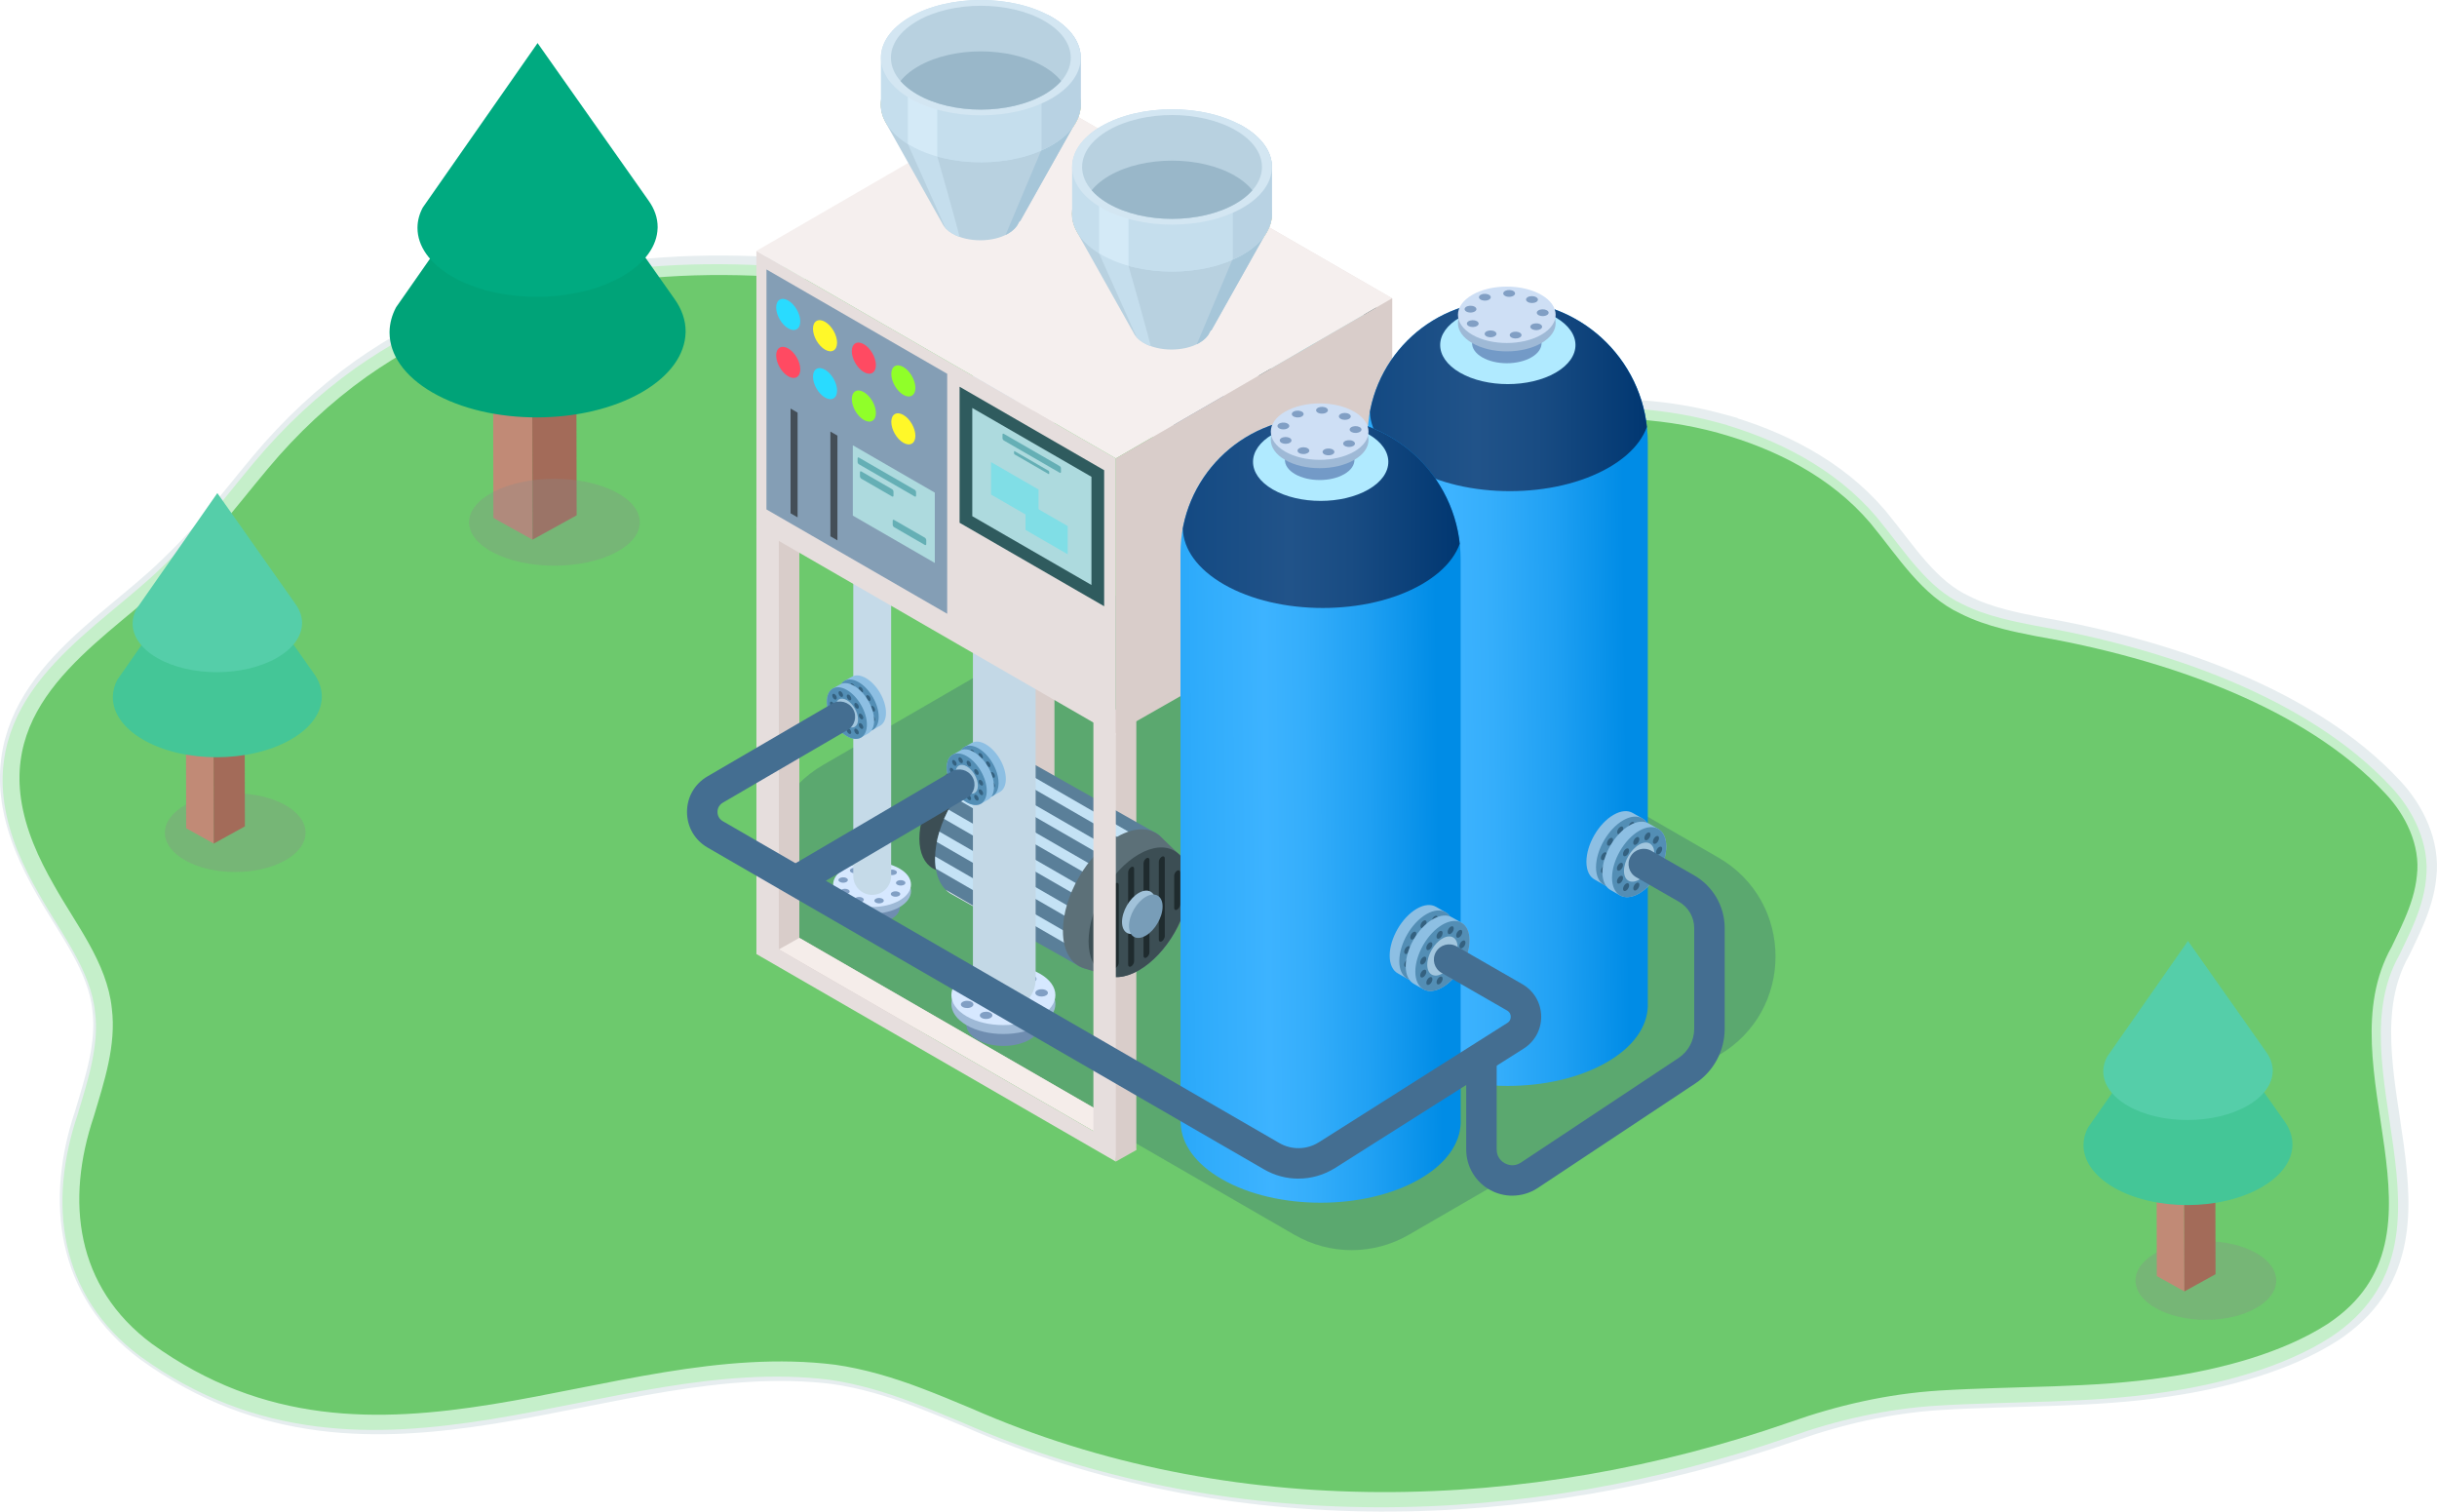 <?xml version="1.0" encoding="UTF-8"?>
<svg xmlns="http://www.w3.org/2000/svg" xmlns:xlink="http://www.w3.org/1999/xlink" viewBox="0 0 1124.2 697.27">
  <defs>
    <style>
      .cls-1 {
        fill: #c5dae8;
      }

      .cls-2 {
        fill: #e7eef0;
      }

      .cls-3 {
        fill: #346180;
      }

      .cls-4 {
        fill: #3c4e54;
      }

      .cls-5 {
        fill: #f5edea;
      }

      .cls-6 {
        fill: #addade;
      }

      .cls-7 {
        fill: #444e57;
      }

      .cls-8 {
        stroke: #c5efca;
        stroke-width: 12px;
      }

      .cls-8, .cls-9, .cls-10 {
        fill: none;
      }

      .cls-8, .cls-10 {
        stroke-miterlimit: 10;
      }

      .cls-11 {
        fill: #6dc96d;
      }

      .cls-12 {
        clip-path: url(#clippath-6);
      }

      .cls-13 {
        clip-path: url(#clippath-7);
      }

      .cls-14 {
        fill: #a1c2d9;
      }

      .cls-15 {
        fill: #c4e2f5;
      }

      .cls-16 {
        clip-path: url(#clippath-4);
      }

      .cls-17 {
        fill: #b8d1e0;
      }

      .cls-18 {
        fill: #fff829;
      }

      .cls-19 {
        fill: #f5efee;
      }

      .cls-20 {
        fill: #d3e6f2;
      }

      .cls-21 {
        fill: #ff4a62;
      }

      .cls-22 {
        fill: #1f2b2e;
      }

      .cls-23 {
        fill: #65afb5;
      }

      .cls-24 {
        fill: #d6e8ff;
      }

      .cls-25 {
        fill: #c3d8e6;
      }

      .cls-26 {
        fill: url(#_쥔晤牆渾_藎雪猥粧_33-3);
      }

      .cls-27 {
        fill: #b8d2e3;
      }

      .cls-28 {
        fill: #789db8;
      }

      .cls-29 {
        fill: #80dee6;
      }

      .cls-29, .cls-30 {
        mix-blend-mode: multiply;
      }

      .cls-31 {
        fill: #cedff5;
      }

      .cls-32 {
        fill: url(#_쥔晤牆渾_藎雪猥粧_33);
      }

      .cls-33 {
        fill: #2f5b5e;
      }

      .cls-34 {
        clip-path: url(#clippath-1);
      }

      .cls-35 {
        fill: #8dbfe3;
      }

      .cls-36 {
        isolation: isolate;
      }

      .cls-37 {
        fill: #a36b59;
      }

      .cls-38 {
        clip-path: url(#clippath-5);
      }

      .cls-39 {
        fill: #446e91;
      }

      .cls-40 {
        clip-path: url(#clippath-8);
      }

      .cls-41 {
        fill: #a6c6d9;
      }

      .cls-42 {
        fill: #819fc4;
      }

      .cls-30 {
        fill: #8b8b8b;
        opacity: .3;
      }

      .cls-43 {
        fill: #ebe3e2;
      }

      .cls-44 {
        clip-path: url(#clippath-3);
      }

      .cls-45 {
        fill: #d9cdca;
      }

      .cls-46 {
        fill: #e3bb17;
      }

      .cls-47 {
        fill: url(#_쥔晤牆渾_藎雪猥粧_36-2);
      }

      .cls-47, .cls-48 {
        mix-blend-mode: screen;
      }

      .cls-49 {
        fill: #c5deed;
      }

      .cls-10 {
        stroke: #e6edef;
        stroke-width: 18px;
      }

      .cls-50 {
        fill: #99b7c9;
      }

      .cls-51 {
        fill: #a2c6de;
      }

      .cls-52 {
        fill: #b0eaff;
      }

      .cls-48 {
        fill: url(#_쥔晤牆渾_藎雪猥粧_36);
      }

      .cls-53 {
        fill: #538eb5;
      }

      .cls-54 {
        fill: url(#_쥔晤牆渾_藎雪猥粧_33-2);
      }

      .cls-55 {
        fill: #c2dded;
      }

      .cls-56 {
        fill: #c18a76;
      }

      .cls-57 {
        fill: #00a378;
      }

      .cls-58 {
        fill: #739ac7;
      }

      .cls-59 {
        fill: #29dbff;
      }

      .cls-60 {
        fill: #d4eaf7;
      }

      .cls-61 {
        fill: #e6dedd;
      }

      .cls-62 {
        clip-path: url(#clippath-2);
      }

      .cls-63 {
        fill: #6f8db0;
      }

      .cls-64 {
        fill: #00aa80;
      }

      .cls-65 {
        fill: #9eb9d6;
      }

      .cls-66 {
        fill: #c7d8ed;
      }

      .cls-67 {
        fill: #849eb5;
      }

      .cls-68 {
        clip-path: url(#clippath);
      }

      .cls-69 {
        fill: #44c697;
      }

      .cls-70 {
        fill: #1a2b7b;
        opacity: .21;
      }

      .cls-71 {
        fill: #5c7078;
      }

      .cls-72 {
        fill: #5a7f99;
      }

      .cls-73 {
        fill: #55cea9;
      }

      .cls-74 {
        fill: #90ff29;
      }
    </style>
    <clipPath id="clippath">
      <path class="cls-9" d="M532.72,384c-.2-.12-.41-.24-.62-.35-.2-.12-.41-.24-.62-.35-.2-.12-.41-.24-.62-.35-.2-.12-.41-.24-.62-.35-.2-.12-.41-.24-.62-.35-.2-.12-.41-.24-.62-.35-.2-.12-.41-.24-.62-.36-.2-.12-.41-.24-.62-.35-.2-.12-.41-.24-.62-.35-.2-.12-.41-.24-.62-.35-.2-.12-.41-.24-.62-.35-.2-.12-.41-.24-.62-.35-.2-.12-.41-.24-.62-.35-.2-.12-.41-.24-.62-.35-.2-.12-.41-.24-.62-.35-.2-.12-.41-.24-.62-.35-.2-.12-.41-.24-.62-.35-.2-.12-.41-.24-.62-.35-.2-.12-.41-.24-.62-.35-.2-.12-.41-.24-.62-.35-.2-.12-.41-.24-.62-.35-.2-.12-.41-.24-.62-.35-.2-.12-.41-.24-.62-.35-.2-.12-.41-.24-.62-.35-.2-.12-.41-.24-.62-.36-.2-.12-.41-.24-.62-.35-.2-.12-.41-.24-.62-.35-.2-.12-.41-.24-.62-.35-.2-.12-.41-.24-.62-.35-.2-.12-.41-.24-.62-.35-.2-.12-.41-.24-.62-.35-.2-.12-.41-.24-.62-.35-.2-.12-.41-.24-.62-.35-.2-.12-.41-.24-.62-.36-.2-.12-.41-.24-.62-.35-.2-.12-.41-.24-.62-.35-.2-.12-.41-.24-.62-.35-.2-.12-.41-.24-.62-.35-.2-.12-.41-.24-.62-.35-.2-.12-.41-.24-.62-.35-.2-.12-.41-.24-.62-.35-.2-.12-.41-.24-.62-.35-.2-.12-.41-.24-.62-.35-.2-.12-.41-.24-.62-.35-.2-.12-.41-.24-.62-.35-.2-.12-.41-.24-.62-.35-.2-.12-.41-.24-.62-.35-.2-.12-.41-.24-.62-.36-.2-.12-.41-.24-.62-.35-.2-.12-.41-.24-.62-.35-.2-.12-.41-.24-.62-.35-.2-.12-.41-.24-.62-.35-.2-.12-.41-.24-.62-.35-.2-.12-.41-.24-.62-.35-.2-.12-.41-.24-.62-.35-.2-.12-.41-.24-.62-.35-.2-.12-.41-.24-.62-.35-.2-.12-.41-.24-.62-.35-.2-.12-.41-.24-.62-.35-.2-.12-.41-.24-.62-.35-.2-.12-.41-.24-.62-.35-.2-.12-.41-.24-.62-.35-.2-.12-.41-.24-.62-.35-.2-.12-.41-.24-.62-.35-.2-.12-.41-.24-.62-.35-.2-.12-.41-.24-.62-.35-.2-.12-.41-.24-.62-.35-.2-.12-.41-.24-.62-.35-.2-.12-.41-.24-.62-.35-.2-.12-.41-.24-.62-.35-.2-.12-.41-.24-.62-.36-.2-.12-.41-.24-.62-.35-.2-.12-.41-.24-.62-.35-.2-.12-.41-.24-.62-.35-.2-.12-.41-.24-.62-.35-.2-.12-.41-.24-.62-.35-.2-.12-.41-.24-.62-.36-.2-.12-.41-.24-.62-.35-.2-.12-.41-.24-.62-.35-.2-.12-.41-.24-.62-.35-.2-.12-.41-.24-.62-.35-.2-.12-.41-.24-.62-.35-.2-.12-.41-.24-.62-.35-.2-.12-.41-.24-.62-.35-.2-.12-.41-.24-.62-.35-.2-.12-.41-.24-.62-.35-.2-.12-.41-.24-.62-.35-.2-.12-.41-.24-.62-.35-.2-.12-.41-.24-.62-.35-.2-.12-.41-.24-.62-.35-.2-.12-.41-.24-.62-.35-.2-.12-.41-.24-.62-.35-.2-.12-.41-.24-.62-.35-.2-.12-.41-.24-.62-.35-4.56-2.8-10.94-2.5-18.01,1.58-13.84,7.99-25.07,27.43-25.07,43.42,0,8.19,2.94,13.88,7.67,16.41.2.12.41.24.62.35.2.12.41.24.62.35.2.12.41.24.62.35.2.12.41.24.62.35.2.12.41.24.62.35.2.12.41.24.62.35.2.12.41.24.62.35.2.12.41.24.62.35.2.12.41.24.62.35.2.12.41.24.62.35.2.12.41.24.62.35.2.12.41.24.62.35.2.12.41.24.62.35.2.12.41.24.62.35.2.12.41.24.62.35.2.12.41.24.62.35.2.12.41.24.62.35.2.12.41.24.62.35.2.12.41.24.62.35.2.12.41.24.62.35.2.12.41.24.62.35.2.12.41.24.62.35.2.12.41.24.62.35.2.12.41.24.62.35.2.12.41.24.62.35.2.12.41.24.62.35.2.12.41.24.62.35.2.12.41.24.62.35.2.12.41.24.62.35.2.12.41.24.62.35.2.12.41.24.62.35.2.12.41.24.62.36.2.12.41.24.62.35.2.12.41.24.62.35.2.12.41.24.62.35.2.12.41.24.62.35.2.12.41.24.62.35.2.12.41.24.62.35.2.12.41.24.62.36.2.12.41.24.62.35.2.12.41.24.62.35.2.12.41.24.62.35.2.12.41.24.62.35.2.12.41.24.62.35.2.12.41.24.62.35.2.12.41.24.62.35.2.12.41.24.62.35.2.12.41.24.62.35.2.12.41.24.62.35.2.12.41.24.62.35.2.12.41.24.62.35.2.12.41.24.62.35.2.12.41.24.62.35.2.12.41.24.62.35.2.12.41.24.62.35.2.12.41.24.62.35.2.12.41.24.62.35.2.12.41.24.62.35.2.12.41.24.62.35.2.12.41.24.62.35.2.12.41.24.62.35.2.12.41.24.62.35.2.12.41.24.62.35.2.12.41.24.62.35.2.12.41.24.62.35.2.12.41.24.62.35.2.12.41.24.62.35.2.12.41.24.62.35.2.12.41.24.62.35.2.12.41.24.62.35.2.12.41.24.62.35.2.12.41.24.62.35.2.12.41.24.62.35.2.12.41.24.62.35.2.12.41.24.62.35.2.12.41.24.62.35.2.12.41.24.62.35.2.12.41.24.62.35.2.12.41.24.62.35.2.12.41.24.62.35.2.12.41.24.62.35.2.12.41.24.62.35.2.12.41.24.62.35.2.12.41.24.62.35.2.12.41.24.62.35.2.12.41.24.62.36.2.12.41.24.62.35.2.12.41.24.62.35.2.12.41.24.62.35.2.12.41.24.62.35.2.12.41.24.62.35.2.12.41.24.62.35.2.12.41.24.62.35.2.12.41.24.62.35,4.56,2.8,10.94,2.5,18.01-1.58,13.84-7.99,25.07-27.43,25.07-43.42,0-8.19-2.94-13.88-7.67-16.41Z"></path>
    </clipPath>
    <linearGradient id="_쥔晤牆渾_藎雪猥粧_33" data-name="쥔晤牆渾 藎雪猥粧 33" x1="621.9" y1="320.75" x2="749.94" y2="319.13" gradientUnits="userSpaceOnUse">
      <stop offset="0" stop-color="#26a6f9"></stop>
      <stop offset=".15" stop-color="#30acfb"></stop>
      <stop offset=".38" stop-color="#3db3ff"></stop>
      <stop offset=".52" stop-color="#35aefb"></stop>
      <stop offset=".75" stop-color="#1fa0f3"></stop>
      <stop offset="1" stop-color="#008ce6"></stop>
    </linearGradient>
    <clipPath id="clippath-1">
      <path class="cls-32" d="M760.14,464.36c.02-.49.02-.99,0-1.48V204.18c0-36.13-29.29-65.42-65.42-65.42h-1.23c-34.57,0-62.59,28.02-62.59,62.59v263.1h.09c.35,9.26,6.65,18.47,18.9,25.54,25.22,14.56,66.12,14.56,91.34,0,12.25-7.07,18.54-16.27,18.9-25.54h0v-.09Z"></path>
    </clipPath>
    <linearGradient id="_쥔晤牆渾_藎雪猥粧_36" data-name="쥔晤牆渾 藎雪猥粧 36" x1="631.87" y1="118.96" x2="761.11" y2="118.96" gradientUnits="userSpaceOnUse">
      <stop offset="0" stop-color="#144a83"></stop>
      <stop offset=".02" stop-color="#144a83"></stop>
      <stop offset=".38" stop-color="#215389"></stop>
      <stop offset=".6" stop-color="#194c83"></stop>
      <stop offset=".95" stop-color="#033973"></stop>
      <stop offset="1" stop-color="#003670"></stop>
    </linearGradient>
    <linearGradient id="_쥔晤牆渾_藎雪猥粧_33-2" data-name="쥔晤牆渾 藎雪猥粧 33" x1="535.57" y1="374.64" x2="663.61" y2="373.02" xlink:href="#_쥔晤牆渾_藎雪猥粧_33"></linearGradient>
    <linearGradient id="_쥔晤牆渾_藎雪猥粧_33-3" data-name="쥔晤牆渾 藎雪猥粧 33" x1="535.57" y1="374.64" x2="663.61" y2="373.02" xlink:href="#_쥔晤牆渾_藎雪猥粧_33"></linearGradient>
    <clipPath id="clippath-2">
      <path class="cls-26" d="M673.81,518.24c.02-.49.02-.99,0-1.48v-258.7c0-36.13-29.29-65.42-65.42-65.42h-1.23c-34.57,0-62.59,28.02-62.59,62.59v263.1h.09c.36,9.26,6.65,18.47,18.9,25.54,25.22,14.56,66.12,14.56,91.34,0,12.25-7.07,18.54-16.27,18.9-25.54h0v-.09Z"></path>
    </clipPath>
    <linearGradient id="_쥔晤牆渾_藎雪猥粧_36-2" data-name="쥔晤牆渾 藎雪猥粧 36" x1="545.54" y1="172.85" x2="674.78" y2="172.85" xlink:href="#_쥔晤牆渾_藎雪猥粧_36"></linearGradient>
    <clipPath id="clippath-3">
      <path class="cls-9" d="M470.58,102.03c.24-.36.45-.72.62-1.09.23-.35.43-.71.6-1.07.23-.35.43-.71.6-1.07.23-.35.43-.71.6-1.07.23-.35.43-.71.6-1.07.23-.35.43-.71.6-1.07.23-.35.43-.71.6-1.07.23-.35.43-.71.6-1.07.23-.35.43-.71.6-1.07.23-.35.43-.71.6-1.07.23-.35.43-.71.6-1.07.22-.35.43-.71.6-1.07.22-.35.43-.71.6-1.07.22-.35.43-.71.6-1.07.22-.35.43-.71.6-1.07.22-.35.42-.71.6-1.07.22-.35.42-.71.6-1.07.22-.35.42-.71.6-1.07.22-.35.42-.71.6-1.07.22-.35.42-.71.6-1.07.22-.35.42-.71.6-1.07.22-.35.42-.71.6-1.07.22-.35.42-.71.6-1.07.22-.35.42-.71.6-1.07.22-.35.42-.71.6-1.07.22-.35.42-.71.6-1.07.22-.35.42-.71.6-1.07.22-.35.42-.71.6-1.07.22-.35.42-.71.6-1.07.22-.35.42-.71.6-1.07.22-.35.42-.71.6-1.07.22-.35.42-.71.6-1.07.22-.35.42-.71.6-1.07.22-.35.42-.71.6-1.07.22-.35.42-.71.6-1.07.22-.35.42-.71.6-1.07.22-.35.42-.71.6-1.07.22-.35.42-.71.6-1.07.22-.35.42-.71.6-1.07.22-.35.41-.71.6-1.07.21-.35.41-.71.6-1.07.21-.35.41-.71.6-1.07,5.68-9.35,2.05-20.17-10.9-27.65-18-10.39-47.18-10.39-65.18,0-12.95,7.48-16.58,18.3-10.9,27.65.19.36.39.71.6,1.07.19.36.39.71.6,1.07.19.36.39.71.6,1.07.19.36.39.71.6,1.07.19.36.39.71.6,1.07.19.36.39.71.6,1.07.19.36.39.71.6,1.07.19.36.39.71.6,1.07.19.36.39.71.6,1.07.19.36.39.71.6,1.07.18.36.39.71.6,1.07.18.36.39.71.6,1.07.18.36.39.71.6,1.07.18.36.39.71.6,1.07.18.36.39.72.6,1.07.18.36.39.72.6,1.07.18.36.39.72.6,1.07.18.36.39.72.6,1.07.18.36.39.72.6,1.07.18.36.39.72.6,1.07.18.36.38.72.6,1.07.18.36.38.72.6,1.07.18.36.38.72.6,1.07.18.36.38.72.6,1.07.18.36.38.72.6,1.07.18.36.38.72.6,1.07.18.36.38.72.6,1.07.18.36.38.72.6,1.07.18.36.38.72.6,1.07.18.36.38.72.6,1.07.18.36.38.72.6,1.07.18.36.38.72.6,1.07.18.36.38.72.6,1.07.18.36.38.72.6,1.07.18.36.38.72.6,1.07.18.36.38.72.6,1.07.17.36.38.72.6,1.07.17.36.37.72.6,1.07.17.36.37.72.6,1.07.17.36.37.72.6,1.07.17.36.37.72.6,1.07.17.37.38.73.62,1.09.17.35.36.7.59,1.05.8,1.72,2.36,3.34,4.69,4.69,7.09,4.09,18.58,4.09,25.66,0,2.33-1.35,3.89-2.97,4.69-4.69.23-.34.43-.69.59-1.05Z"></path>
    </clipPath>
    <clipPath id="clippath-4">
      <path class="cls-49" d="M498.55,26.8c.08-6.87-4.41-13.76-13.5-19.01-18-10.39-47.18-10.39-65.18,0-9.08,5.24-13.58,12.13-13.5,19.01,0,.13,0,.25,0,.38,0,.13,0,.25,0,.38,0,.13,0,.25,0,.38,0,.13,0,.25,0,.38,0,.13,0,.25,0,.38,0,.13,0,.25,0,.38,0,.13,0,.25,0,.38,0,.13,0,.25,0,.38,0,.13,0,.25,0,.38,0,.13,0,.25,0,.38,0,.13,0,.25,0,.38,0,.13,0,.25,0,.38,0,.13,0,.25,0,.38,0,.13,0,.25,0,.38,0,.13,0,.25,0,.38,0,.13,0,.25,0,.38,0,.13,0,.25,0,.38,0,.13,0,.25,0,.38,0,.13,0,.25,0,.38,0,.13,0,.25,0,.38,0,.13,0,.25,0,.38,0,.13,0,.25,0,.38,0,.13,0,.25,0,.38,0,.13,0,.25,0,.38,0,.13,0,.25,0,.38,0,.13,0,.25,0,.38,0,.13,0,.25,0,.38,0,.13,0,.25,0,.38,0,.13,0,.25,0,.38,0,.13,0,.25,0,.38,0,.13,0,.25,0,.38,0,.13,0,.25,0,.38,0,.13,0,.25,0,.38,0,.13,0,.25,0,.38,0,.13,0,.25,0,.38,0,.13,0,.25,0,.38,0,.13,0,.25,0,.38,0,.13,0,.25,0,.38,0,.13,0,.25,0,.38,0,.13,0,.25,0,.38,0,.13,0,.25,0,.38,0,.13,0,.25,0,.38,0,.13,0,.25,0,.38,0,.13,0,.25,0,.38,0,.13,0,.25,0,.38,0,.13,0,.25,0,.38,0,.13,0,.25,0,.38,0,.13,0,.25,0,.38,0,.13,0,.25,0,.38,0,.13,0,.25,0,.38,0,.13,0,.25,0,.38,0,.13,0,.25,0,.38,0,.13,0,.25,0,.38,0,.13,0,.25,0,.38,0,.13,0,.25,0,.38,0,.13,0,.25,0,.38-.08,6.87,4.41,13.76,13.5,19.01,18,10.39,47.18,10.39,65.18,0,9.08-5.24,13.58-12.13,13.5-19.01,0-.13,0-.25,0-.38,0-.13,0-.25,0-.38,0-.13,0-.25,0-.38,0-.13,0-.25,0-.38,0-.13,0-.25,0-.38,0-.13,0-.25,0-.38,0-.13,0-.25,0-.38,0-.13,0-.25,0-.38,0-.13,0-.25,0-.38,0-.13,0-.25,0-.38,0-.13,0-.25,0-.38,0-.13,0-.25,0-.38,0-.13,0-.25,0-.38,0-.13,0-.25,0-.38,0-.13,0-.25,0-.38,0-.13,0-.25,0-.38,0-.13,0-.25,0-.38,0-.13,0-.25,0-.38,0-.13,0-.25,0-.38,0-.13,0-.25,0-.38,0-.13,0-.25,0-.38,0-.13,0-.25,0-.38,0-.13,0-.25,0-.38,0-.13,0-.25,0-.38,0-.13,0-.25,0-.38,0-.13,0-.25,0-.38,0-.13,0-.25,0-.38,0-.13,0-.25,0-.38,0-.13,0-.25,0-.38,0-.13,0-.25,0-.38,0-.13,0-.25,0-.38,0-.13,0-.25,0-.38,0-.13,0-.25,0-.38,0-.13,0-.25,0-.38,0-.13,0-.25,0-.38,0-.13,0-.25,0-.38,0-.13,0-.25,0-.38,0-.13,0-.25,0-.38,0-.13,0-.25,0-.38,0-.13,0-.25,0-.38,0-.13,0-.25,0-.38,0-.13,0-.25,0-.38,0-.13,0-.25,0-.38,0-.13,0-.25,0-.38,0-.13,0-.25,0-.38,0-.13,0-.25,0-.38,0-.13,0-.25,0-.38,0-.13,0-.25,0-.38,0-.13,0-.25,0-.38,0-.13,0-.25,0-.38,0-.13,0-.25,0-.38,0-.13,0-.25,0-.38,0-.13,0-.25,0-.38,0-.13,0-.25,0-.38,0-.13,0-.25,0-.38,0-.13,0-.25,0-.38Z"></path>
    </clipPath>
    <clipPath id="clippath-5">
      <path class="cls-17" d="M481.8,9.68c16.2,9.35,16.2,24.52,0,33.87-16.2,9.35-42.46,9.35-58.66,0-16.2-9.35-16.2-24.52,0-33.87,16.2-9.35,42.46-9.35,58.66,0Z"></path>
    </clipPath>
    <clipPath id="clippath-6">
      <path class="cls-9" d="M558.79,152.43c.24-.36.45-.72.62-1.09.23-.35.43-.71.6-1.07.23-.35.43-.71.6-1.07.23-.35.43-.71.6-1.07.23-.35.43-.71.6-1.07.23-.35.43-.71.6-1.07.23-.35.43-.71.6-1.07.23-.35.43-.71.6-1.07.23-.35.43-.71.6-1.07.23-.35.43-.71.6-1.07.23-.35.43-.71.6-1.07.23-.35.43-.71.6-1.07.22-.35.43-.71.6-1.07.22-.35.43-.71.6-1.07.22-.35.43-.71.6-1.07.22-.35.42-.71.6-1.07.22-.35.42-.71.6-1.07.22-.35.42-.71.6-1.07.22-.35.42-.71.6-1.07.22-.35.42-.71.6-1.07.22-.35.42-.71.6-1.07.22-.35.42-.71.6-1.07.22-.35.42-.71.6-1.07.22-.35.42-.71.6-1.07.22-.35.42-.71.6-1.07.22-.35.42-.71.6-1.07.22-.35.42-.71.6-1.07.22-.35.42-.71.6-1.07.22-.35.42-.71.6-1.07.22-.35.42-.71.6-1.07.22-.35.42-.71.6-1.07.22-.35.42-.71.6-1.07.22-.35.42-.71.6-1.07.22-.35.42-.71.6-1.07.22-.35.42-.71.6-1.07.22-.35.42-.71.6-1.07.22-.35.42-.71.6-1.07.22-.35.42-.71.6-1.07.22-.35.42-.71.6-1.07.22-.35.41-.71.6-1.07.21-.35.41-.71.6-1.07.21-.35.41-.71.6-1.07,5.68-9.35,2.05-20.17-10.9-27.65-18-10.39-47.18-10.39-65.18,0-12.95,7.48-16.58,18.3-10.9,27.65.19.36.39.71.6,1.07.19.36.39.71.6,1.07.19.36.39.71.6,1.07.19.36.39.71.6,1.07.19.36.39.71.6,1.07.19.36.39.71.6,1.07.19.36.39.71.6,1.07.19.36.39.71.6,1.07.19.36.39.71.6,1.07.19.36.39.71.6,1.07.18.36.39.71.6,1.07.18.36.39.71.6,1.07.18.36.39.71.6,1.07.18.36.39.71.6,1.07.18.36.39.72.6,1.07.18.36.39.72.6,1.07.18.36.39.72.6,1.07.18.36.39.72.6,1.07.18.36.39.72.6,1.07.18.36.39.72.6,1.07.18.36.38.72.6,1.07.18.36.38.72.6,1.07.18.36.38.72.6,1.07.18.36.38.72.6,1.07.18.36.38.72.6,1.07.18.36.38.72.6,1.07.18.36.38.72.6,1.07.18.36.38.72.6,1.07.18.36.38.72.6,1.07.18.36.38.72.6,1.07.18.36.38.72.6,1.07.18.36.38.72.6,1.07.18.36.38.72.6,1.07.18.36.38.72.6,1.07.18.36.38.72.6,1.07.18.36.38.72.6,1.07.17.36.38.72.6,1.07.17.36.37.72.6,1.07.17.36.37.72.6,1.07.17.36.37.72.6,1.07.17.36.37.72.6,1.07.17.37.38.73.62,1.09.17.35.36.7.59,1.05.8,1.72,2.36,3.34,4.69,4.69,7.09,4.09,18.58,4.09,25.66,0,2.33-1.35,3.89-2.97,4.69-4.69.23-.34.43-.69.59-1.05Z"></path>
    </clipPath>
    <clipPath id="clippath-7">
      <path class="cls-49" d="M586.76,77.21c.08-6.87-4.41-13.76-13.5-19.01-18-10.39-47.18-10.39-65.18,0-9.08,5.24-13.58,12.13-13.5,19.01,0,.13,0,.25,0,.38,0,.13,0,.25,0,.38,0,.13,0,.25,0,.38,0,.13,0,.25,0,.38,0,.13,0,.25,0,.38,0,.13,0,.25,0,.38,0,.13,0,.25,0,.38,0,.13,0,.25,0,.38,0,.13,0,.25,0,.38,0,.13,0,.25,0,.38,0,.13,0,.25,0,.38,0,.13,0,.25,0,.38,0,.13,0,.25,0,.38,0,.13,0,.25,0,.38,0,.13,0,.25,0,.38,0,.13,0,.25,0,.38,0,.13,0,.25,0,.38,0,.13,0,.25,0,.38,0,.13,0,.25,0,.38,0,.13,0,.25,0,.38,0,.13,0,.25,0,.38,0,.13,0,.25,0,.38,0,.13,0,.25,0,.38,0,.13,0,.25,0,.38,0,.13,0,.25,0,.38,0,.13,0,.25,0,.38,0,.13,0,.25,0,.38,0,.13,0,.25,0,.38,0,.13,0,.25,0,.38,0,.13,0,.25,0,.38,0,.13,0,.25,0,.38,0,.13,0,.25,0,.38,0,.13,0,.25,0,.38,0,.13,0,.25,0,.38,0,.13,0,.25,0,.38,0,.13,0,.25,0,.38,0,.13,0,.25,0,.38,0,.13,0,.25,0,.38,0,.13,0,.25,0,.38,0,.13,0,.25,0,.38,0,.13,0,.25,0,.38,0,.13,0,.25,0,.38,0,.13,0,.25,0,.38,0,.13,0,.25,0,.38,0,.13,0,.25,0,.38,0,.13,0,.25,0,.38,0,.13,0,.25,0,.38,0,.13,0,.25,0,.38,0,.13,0,.25,0,.38,0,.13,0,.25,0,.38,0,.13,0,.25,0,.38,0,.13,0,.25,0,.38,0,.13,0,.25,0,.38,0,.13,0,.25,0,.38,0,.13,0,.25,0,.38,0,.13,0,.25,0,.38-.08,6.87,4.41,13.76,13.5,19.01,18,10.39,47.18,10.39,65.18,0,9.08-5.24,13.58-12.13,13.5-19.01,0-.13,0-.25,0-.38,0-.13,0-.25,0-.38,0-.13,0-.25,0-.38,0-.13,0-.25,0-.38,0-.13,0-.25,0-.38,0-.13,0-.25,0-.38,0-.13,0-.25,0-.38,0-.13,0-.25,0-.38,0-.13,0-.25,0-.38,0-.13,0-.25,0-.38,0-.13,0-.25,0-.38,0-.13,0-.25,0-.38,0-.13,0-.25,0-.38,0-.13,0-.25,0-.38,0-.13,0-.25,0-.38,0-.13,0-.25,0-.38,0-.13,0-.25,0-.38,0-.13,0-.25,0-.38,0-.13,0-.25,0-.38,0-.13,0-.25,0-.38,0-.13,0-.25,0-.38,0-.13,0-.25,0-.38,0-.13,0-.25,0-.38,0-.13,0-.25,0-.38,0-.13,0-.25,0-.38,0-.13,0-.25,0-.38,0-.13,0-.25,0-.38,0-.13,0-.25,0-.38,0-.13,0-.25,0-.38,0-.13,0-.25,0-.38,0-.13,0-.25,0-.38,0-.13,0-.25,0-.38,0-.13,0-.25,0-.38,0-.13,0-.25,0-.38,0-.13,0-.25,0-.38,0-.13,0-.25,0-.38,0-.13,0-.25,0-.38,0-.13,0-.25,0-.38,0-.13,0-.25,0-.38,0-.13,0-.25,0-.38,0-.13,0-.25,0-.38,0-.13,0-.25,0-.38,0-.13,0-.25,0-.38,0-.13,0-.25,0-.38,0-.13,0-.25,0-.38,0-.13,0-.25,0-.38,0-.13,0-.25,0-.38,0-.13,0-.25,0-.38,0-.13,0-.25,0-.38,0-.13,0-.25,0-.38,0-.13,0-.25,0-.38,0-.13,0-.25,0-.38,0-.13,0-.25,0-.38,0-.13,0-.25,0-.38,0-.13,0-.25,0-.38,0-.13,0-.25,0-.38Z"></path>
    </clipPath>
    <clipPath id="clippath-8">
      <path class="cls-17" d="M570,60.08c16.2,9.35,16.2,24.52,0,33.87-16.2,9.35-42.46,9.35-58.66,0-16.2-9.35-16.2-24.52,0-33.87,16.2-9.35,42.46-9.35,58.66,0Z"></path>
    </clipPath>
  </defs>
  <g class="cls-36">
    <g id="_레이어_2" data-name="레이어 2">
      <g id="_레이어_1-2" data-name="레이어 1">
        <g>
          <path class="cls-10" d="M792.66,199.72c25.95,7.18,51.94,20.15,70.15,41.58,13.11,15.86,23.66,33.4,41.68,41.8,5.82,2.93,12.31,5.18,19.3,6.97,4.87,1.26,9.96,2.31,15.1,3.31,59.92,10.38,124.5,32.76,161.65,72.82,9.1,9.61,16.12,23.75,14.39,37.69-.64,6.81-2.86,13.55-5.67,20.07-1.87,4.36-4,8.63-5.98,12.79-31.29,55.68,32.23,132.98-29.47,173.91-20.83,13.48-49.66,21.03-74.42,24.6-34.07,5.19-70.17,4.03-104.8,6.17-23.99,1.52-47.29,6.88-69.45,14.78-119.66,41.6-257.5,46.05-376.98-6.51-7.7-3.22-15.39-6.44-23.08-9.34-13.18-5-26.41-8.92-39.79-10.84-104.57-13.07-211.94,64.9-315.23-9.67-35.27-26.24-39.83-66.05-26.8-104.8,4.78-16,10.45-32.91,8.32-49.91-2.19-21.15-16.82-39.05-26.78-57.01-7.07-12.32-13.02-25.42-15.1-39.51-7.17-49.78,41.7-75.2,70.69-103.43,6.87-6.52,13.49-13.48,19.75-20.7,8-9.2,15.6-18.97,23.36-28.23,13.62-16.34,29.08-30.73,45.67-42.54,120.44-84.74,288.83-38.03,420.49,10.95,12.08,4.36,24.49,8.37,36.85,10.7,7.16,1.37,14.36,2.23,21.61,2.56,19.8.93,39.74-2.21,59.62-3.62,28.6-2.31,56.27-2.44,84.74,5.34l.18.05Z"></path>
          <path class="cls-8" d="M790.89,200.72c25.95,7.18,51.94,20.15,70.15,41.58,13.11,15.86,23.66,33.4,41.68,41.8,5.82,2.93,12.31,5.18,19.3,6.97,4.87,1.26,9.96,2.31,15.1,3.31,59.92,10.38,124.5,32.76,161.65,72.82,9.1,9.61,16.12,23.75,14.39,37.69-.64,6.81-2.86,13.55-5.67,20.07-1.87,4.36-4,8.63-5.98,12.79-31.29,55.68,32.23,132.98-29.47,173.91-20.83,13.48-49.66,21.03-74.42,24.6-34.07,5.19-70.17,4.03-104.8,6.17-23.99,1.52-47.29,6.88-69.45,14.78-119.66,41.6-257.5,46.05-376.98-6.51-7.7-3.22-15.39-6.44-23.08-9.34-13.18-5-26.41-8.92-39.79-10.84-104.57-13.07-211.94,64.9-315.23-9.67-35.27-26.24-39.83-66.05-26.8-104.8,4.78-16,10.45-32.91,8.32-49.91-2.19-21.15-16.82-39.05-26.78-57.01-7.07-12.32-13.02-25.42-15.1-39.51-7.17-49.78,41.7-75.2,70.69-103.43,6.87-6.52,13.49-13.48,19.75-20.7,8-9.2,15.6-18.97,23.36-28.23,13.62-16.34,29.08-30.73,45.67-42.54,120.44-84.74,288.83-38.03,420.49,10.95,12.08,4.36,24.49,8.37,36.85,10.7,7.16,1.37,14.36,2.23,21.61,2.56,19.8.93,39.74-2.21,59.62-3.62,28.6-2.31,56.27-2.44,84.74,5.34l.18.05Z"></path>
          <path class="cls-11" d="M792.66,199.72c25.95,7.18,51.94,20.15,70.15,41.58,13.11,15.86,23.66,33.4,41.68,41.8,5.82,2.93,12.31,5.18,19.3,6.97,4.87,1.26,9.96,2.31,15.1,3.31,59.92,10.38,124.5,32.76,161.65,72.82,9.1,9.61,16.12,23.75,14.39,37.69-.64,6.81-2.86,13.55-5.67,20.07-1.87,4.36-4,8.63-5.98,12.79-31.29,55.68,32.23,132.98-29.47,173.91-20.83,13.48-49.66,21.03-74.42,24.6-34.07,5.19-70.17,4.03-104.8,6.17-23.99,1.52-47.29,6.88-69.45,14.78-119.66,41.6-257.5,46.05-376.98-6.51-7.7-3.22-15.39-6.44-23.08-9.34-13.18-5-26.41-8.92-39.79-10.84-104.57-13.07-211.94,64.9-315.23-9.67-35.27-26.24-39.83-66.05-26.8-104.8,4.78-16,10.45-32.91,8.32-49.91-2.19-21.15-16.82-39.05-26.78-57.01-7.07-12.32-13.02-25.42-15.1-39.51-7.17-49.78,41.7-75.2,70.69-103.43,6.87-6.52,13.49-13.48,19.75-20.7,8-9.2,15.6-18.97,23.36-28.23,13.62-16.34,29.08-30.73,45.67-42.54,120.44-84.74,288.83-38.03,420.49,10.95,12.08,4.36,24.49,8.37,36.85,10.7,7.16,1.37,14.36,2.23,21.61,2.56,19.8.93,39.74-2.21,59.62-3.62,28.6-2.31,56.27-2.44,84.74,5.34l.18.05Z"></path>
          <g>
            <g>
              <polygon class="cls-56" points="245.47 154.52 227.42 144.49 227.61 238.91 245.65 248.94 245.47 154.52"></polygon>
              <polygon class="cls-37" points="245.47 154.52 245.65 248.94 266.01 237.71 265.82 143.29 245.47 154.52"></polygon>
            </g>
            <g>
              <path class="cls-30" d="M295.15,240.91c0,11.07-17.64,20.04-39.39,20.04s-39.38-8.97-39.38-20.04,17.64-20.05,39.38-20.05,39.39,8.98,39.39,20.05Z"></path>
              <path class="cls-57" d="M182.74,141.7h0s65.26-93.45,65.26-93.45l63.04,89.48c3.5,4.84,5.25,10,5.24,15.17v.18c0,.1-.02.23-.02.35l.02.07h-.02c-.28,9.92-6.98,19.81-20.13,27.41-26.75,15.45-70.01,15.52-96.59.17-13.19-7.6-19.77-17.57-19.84-27.58v-.48c.07-3.81,1.07-7.63,3.03-11.31Z"></path>
              <path class="cls-64" d="M195.07,95.68h0l52.92-75.81,51.14,72.58c2.83,3.92,4.26,8.11,4.24,12.3v.15c0,.08-.02.19-.02.28l.02.07h-.02c-.22,8.04-5.66,16.07-16.32,22.23-21.71,12.52-56.78,12.59-78.36.14-10.69-6.19-16.04-14.27-16.08-22.37v-.41c.04-3.09.87-6.18,2.47-9.17Z"></path>
            </g>
          </g>
          <g>
            <path class="cls-30" d="M1050.03,590.68c0,10.02-14.52,18.14-32.45,18.14s-32.45-8.12-32.45-18.14,14.52-18.13,32.45-18.13,32.45,8.11,32.45,18.13Z"></path>
            <g>
              <polygon class="cls-56" points="1007.54 529.06 994.81 521.98 994.94 588.61 1007.67 595.7 1007.54 529.06"></polygon>
              <polygon class="cls-37" points="1007.54 529.06 1007.67 595.7 1022.04 587.76 1021.9 521.13 1007.54 529.06"></polygon>
            </g>
            <path class="cls-69" d="M963.27,520.01h0l46.06-65.97,44.49,63.15c2.47,3.42,3.7,7.06,3.69,10.71v.12c0,.07,0,.17,0,.24v.05s0,0,0,0c-.19,7-4.91,13.99-14.21,19.34-18.89,10.91-49.4,10.98-68.17.14-9.31-5.37-13.96-12.41-14-19.48v-.35c.04-2.69.75-5.37,2.13-7.97Z"></path>
            <path class="cls-73" d="M971.97,487.52h0l37.36-53.5,36.09,51.23c1.99,2.77,3,5.72,3,8.68v.11c0,.06-.01.13-.01.2v.03s0,0,0,0c-.16,5.69-3.99,11.36-11.52,15.7-15.32,8.86-40.08,8.89-55.3.11-7.55-4.36-11.32-10.07-11.35-15.81v-.27c.04-2.18.62-4.36,1.74-6.48Z"></path>
          </g>
          <g>
            <path class="cls-30" d="M140.96,384.11c0,10.02-14.52,18.14-32.45,18.14s-32.45-8.12-32.45-18.14,14.52-18.13,32.45-18.13,32.45,8.11,32.45,18.13Z"></path>
            <g>
              <polygon class="cls-56" points="98.47 322.49 85.74 315.4 85.87 382.04 98.6 389.12 98.47 322.49"></polygon>
              <polygon class="cls-37" points="98.47 322.49 98.6 389.12 112.97 381.19 112.83 314.56 98.47 322.49"></polygon>
            </g>
            <path class="cls-69" d="M54.2,313.44h0l46.06-65.97,44.49,63.15c2.47,3.42,3.7,7.06,3.69,10.71v.12c0,.07,0,.17,0,.24v.05s0,0,0,0c-.19,7-4.91,13.99-14.21,19.34-18.89,10.91-49.4,10.98-68.17.14-9.31-5.37-13.96-12.41-14-19.48v-.35c.04-2.69.75-5.37,2.13-7.97Z"></path>
            <path class="cls-73" d="M62.9,280.95h0l37.36-53.5,36.09,51.23c1.99,2.77,3,5.72,3,8.68v.11c0,.06-.01.13-.01.2v.03s0,0,0,0c-.16,5.69-3.99,11.36-11.52,15.7-15.32,8.86-40.08,8.89-55.3.11-7.55-4.36-11.32-10.07-11.35-15.81v-.27c.04-2.18.62-4.36,1.74-6.48Z"></path>
          </g>
          <g>
            <path class="cls-70" d="M649.91,569.57l142.88-82.78c35.06-20.31,35.02-70.94-.07-91.2l-217.43-125.53c-16.32-9.42-36.44-9.41-52.75.04l-142.88,82.78c-35.06,20.31-35.02,70.94.07,91.2l217.43,125.53c16.32,9.42,36.44,9.41,52.75-.04Z"></path>
            <polygon class="cls-45" points="641.88 263.63 631.54 257.66 631.53 447.25 486.43 363.48 486.43 173.89 476.08 167.91 475.16 370.25 478.55 371.46 641.88 461.34 641.88 263.63"></polygon>
            <polygon class="cls-5" points="476.98 368.81 486.43 363.48 625.71 443.86 622.08 452.59 476.98 368.81"></polygon>
            <polygon class="cls-45" points="632.43 466.67 641.88 461.34 628.88 431.44 632.43 466.67"></polygon>
            <polygon class="cls-61" points="632.43 268.96 622.08 262.99 622.08 452.59 476.98 368.81 476.98 179.22 466.63 173.25 466.63 370.95 468.55 372.06 632.43 466.67 632.43 268.96"></polygon>
            <polygon class="cls-45" points="524.19 332.78 513.84 326.81 513.84 516.4 368.74 432.62 368.74 243.03 358.39 237.06 357.47 439.4 360.86 440.61 524.19 530.48 524.19 332.78"></polygon>
            <g>
              <polygon class="cls-43" points="642.21 265.43 476.4 169.7 476.4 41.88 642.22 137.61 642.21 265.43"></polygon>
              <polygon class="cls-67" points="564.4 209.28 481.03 161.15 481.03 50.44 564.4 98.57 564.4 209.28"></polygon>
              <path class="cls-59" d="M496.63,74.42c0,3.54-2.49,4.98-5.56,3.21-3.07-1.77-5.56-6.08-5.56-9.63,0-3.54,2.49-4.98,5.56-3.21,3.07,1.77,5.56,6.08,5.56,9.63Z"></path>
              <path class="cls-18" d="M513.61,84.22c0,3.54-2.49,4.98-5.56,3.21-3.07-1.77-5.56-6.08-5.56-9.63,0-3.54,2.49-4.98,5.56-3.21,3.07,1.77,5.56,6.08,5.56,9.63Z"></path>
              <path class="cls-21" d="M531.52,94.56c0,3.54-2.49,4.98-5.56,3.21-3.07-1.77-5.56-6.08-5.56-9.63,0-3.54,2.49-4.98,5.56-3.21,3.07,1.77,5.56,6.08,5.56,9.63Z"></path>
              <path class="cls-74" d="M549.74,105.08c0,3.54-2.49,4.98-5.56,3.21-3.07-1.77-5.56-6.08-5.56-9.63,0-3.54,2.49-4.98,5.56-3.21,3.07,1.77,5.56,6.08,5.56,9.63Z"></path>
              <path class="cls-21" d="M496.63,96.52c0,3.54-2.49,4.98-5.56,3.21-3.07-1.77-5.56-6.08-5.56-9.63,0-3.54,2.49-4.98,5.56-3.21,3.07,1.77,5.56,6.08,5.56,9.63Z"></path>
              <path class="cls-59" d="M513.61,106.33c0,3.54-2.49,4.98-5.56,3.21-3.07-1.77-5.56-6.08-5.56-9.63s2.49-4.98,5.56-3.21c3.07,1.77,5.56,6.08,5.56,9.63Z"></path>
              <path class="cls-74" d="M531.52,116.67c0,3.54-2.49,4.98-5.56,3.21-3.07-1.77-5.56-6.08-5.56-9.63,0-3.54,2.49-4.98,5.56-3.21,3.07,1.77,5.56,6.08,5.56,9.63Z"></path>
              <path class="cls-18" d="M549.74,127.18c0,3.54-2.49,4.98-5.56,3.21-3.07-1.77-5.56-6.08-5.56-9.63s2.49-4.98,5.56-3.21c3.07,1.77,5.56,6.08,5.56,9.63Z"></path>
              <polygon class="cls-7" points="495.39 164.8 492.15 162.93 492.15 114.62 495.39 116.49 495.39 164.8"></polygon>
              <polygon class="cls-7" points="513.76 175.41 510.52 173.54 510.52 125.22 513.76 127.1 513.76 175.41"></polygon>
              <polygon class="cls-6" points="558.69 185.84 520.87 164 520.87 131.55 558.69 153.39 558.69 185.84"></polygon>
              <path class="cls-23" d="M549.44,155.18l-25.77-14.88c-.33-.19-.6-.66-.6-1.04v-1.68c0-.38.27-.54.6-.35l25.77,14.88c.33.19.6.66.6,1.04v1.68c0,.38-.27.54-.6.35Z"></path>
              <path class="cls-23" d="M538.97,155.15l-14.15-8.17c-.36-.21-.66-.72-.66-1.14v-1.83c0-.42.29-.59.66-.38l14.15,8.17c.36.21.66.72.66,1.14v1.83c0,.42-.29.59-.66.38Z"></path>
              <path class="cls-23" d="M554.08,177.51l-14.15-8.17c-.36-.21-.66-.72-.66-1.14v-1.83c0-.42.29-.59.66-.38l14.15,8.17c.36.21.66.72.66,1.14v1.83c0,.42-.29.59-.66.38Z"></path>
              <polygon class="cls-33" points="636.81 205.8 570.12 167.3 570.12 104.54 636.81 143.05 636.81 205.8"></polygon>
              <polygon class="cls-6" points="630.95 196 575.98 164.27 575.98 114.35 630.95 146.08 630.95 196"></polygon>
              <path class="cls-23" d="M616.29,144.22l-25.77-14.88c-.33-.19-.6-.66-.6-1.05v-1.68c0-.38.27-.54.6-.35l25.77,14.88c.33.19.6.66.6,1.05v1.68c0,.38-.27.54-.6.35Z"></path>
              <path class="cls-23" d="M611.16,144.82l-15.62-9.02c-.16-.09-.3-.33-.3-.51v-.83c0-.19.13-.27.3-.17l15.62,9.02c.16.09.3.33.3.51v.83c0,.19-.13.27-.3.17Z"></path>
              <polygon class="cls-29" points="606.55 166.94 584.63 154.28 584.63 139.31 606.55 151.96 606.55 166.94"></polygon>
              <polygon class="cls-29" points="619.98 181.82 600.53 170.59 600.53 157.58 619.98 168.81 619.98 181.82"></polygon>
            </g>
            <g>
              <path class="cls-4" d="M466.66,362.26c0,13.57-9.52,30.07-21.27,36.85-11.75,6.78-21.27,1.28-21.28-12.28,0-13.57,9.52-30.07,21.27-36.85,11.75-6.78,21.27-1.28,21.28,12.28Z"></path>
              <path class="cls-72" d="M532.72,384c-.2-.12-.41-.24-.62-.35-.2-.12-.41-.24-.62-.35-.2-.12-.41-.24-.62-.35-.2-.12-.41-.24-.62-.35-.2-.12-.41-.24-.62-.35-.2-.12-.41-.24-.62-.35-.2-.12-.41-.24-.62-.36-.2-.12-.41-.24-.62-.35-.2-.12-.41-.24-.62-.35-.2-.12-.41-.24-.62-.35-.2-.12-.41-.24-.62-.35-.2-.12-.41-.24-.62-.35-.2-.12-.41-.24-.62-.35-.2-.12-.41-.24-.62-.35-.2-.12-.41-.24-.62-.35-.2-.12-.41-.24-.62-.35-.2-.12-.41-.24-.62-.35-.2-.12-.41-.24-.62-.35-.2-.12-.41-.24-.62-.35-.2-.12-.41-.24-.62-.35-.2-.12-.41-.24-.62-.35-.2-.12-.41-.24-.62-.35-.2-.12-.41-.24-.62-.35-.2-.12-.41-.24-.62-.35-.2-.12-.41-.24-.62-.36-.2-.12-.41-.24-.62-.35-.2-.12-.41-.24-.62-.35-.2-.12-.41-.24-.62-.35-.2-.12-.41-.24-.62-.35-.2-.12-.41-.24-.62-.35-.2-.12-.41-.24-.62-.35-.2-.12-.41-.24-.62-.35-.2-.12-.41-.24-.62-.35-.2-.12-.41-.24-.62-.36-.2-.12-.41-.24-.62-.35-.2-.12-.41-.24-.62-.35-.2-.12-.41-.24-.62-.35-.2-.12-.41-.24-.62-.35-.2-.12-.41-.24-.62-.35-.2-.12-.41-.24-.62-.35-.2-.12-.41-.24-.62-.35-.2-.12-.41-.24-.62-.35-.2-.12-.41-.24-.62-.35-.2-.12-.41-.24-.62-.35-.2-.12-.41-.24-.62-.35-.2-.12-.41-.24-.62-.35-.2-.12-.41-.24-.62-.35-.2-.12-.41-.24-.62-.36-.2-.12-.41-.24-.62-.35-.2-.12-.41-.24-.62-.35-.2-.12-.41-.24-.62-.35-.2-.12-.41-.24-.62-.35-.2-.12-.41-.24-.62-.35-.2-.12-.41-.24-.62-.35-.2-.12-.41-.24-.62-.35-.2-.12-.41-.24-.62-.35-.2-.12-.41-.24-.62-.35-.2-.12-.41-.24-.62-.35-.2-.12-.41-.24-.62-.35-.2-.12-.41-.24-.62-.35-.2-.12-.41-.24-.62-.35-.2-.12-.41-.24-.62-.35-.2-.12-.41-.24-.62-.35-.2-.12-.41-.24-.62-.35-.2-.12-.41-.24-.62-.35-.2-.12-.41-.24-.62-.35-.2-.12-.41-.24-.62-.35-.2-.12-.41-.24-.62-.35-.2-.12-.41-.24-.62-.35-.2-.12-.41-.24-.62-.35-.2-.12-.41-.24-.62-.36-.2-.12-.41-.24-.62-.35-.2-.12-.41-.24-.62-.35-.2-.12-.41-.24-.62-.35-.2-.12-.41-.24-.62-.35-.2-.12-.41-.24-.62-.35-.2-.12-.41-.24-.62-.36-.2-.12-.41-.24-.62-.35-.2-.12-.41-.24-.62-.35-.2-.12-.41-.24-.62-.35-.2-.12-.41-.24-.62-.35-.2-.12-.41-.24-.62-.35-.2-.12-.41-.24-.62-.35-.2-.12-.41-.24-.62-.35-.2-.12-.41-.24-.62-.35-.2-.12-.41-.24-.62-.35-.2-.12-.41-.24-.62-.35-.2-.12-.41-.24-.62-.35-.2-.12-.41-.24-.62-.35-.2-.12-.41-.24-.62-.35-.2-.12-.41-.24-.62-.35-.2-.12-.41-.24-.62-.35-.2-.12-.41-.24-.62-.35-.2-.12-.41-.24-.62-.35-4.56-2.8-10.94-2.5-18.01,1.58-13.84,7.99-25.07,27.43-25.07,43.42,0,8.19,2.94,13.88,7.67,16.41.2.12.41.24.62.35.2.12.41.24.62.35.2.12.41.24.62.35.2.12.41.24.62.35.2.12.41.24.62.35.2.12.41.24.62.35.2.12.41.24.62.35.2.12.41.24.62.35.2.12.41.24.62.35.2.12.41.24.62.35.2.12.41.24.62.35.2.12.41.24.62.35.2.12.41.24.62.35.2.12.41.24.62.35.2.12.41.24.62.35.2.12.41.24.62.35.2.12.41.24.62.35.2.12.41.24.62.35.2.12.41.24.62.35.2.12.41.24.62.35.2.12.41.24.62.35.2.12.41.24.62.35.2.12.41.24.62.35.2.12.41.24.62.35.2.12.41.24.62.35.2.12.41.24.62.35.2.12.41.24.62.35.2.12.41.24.62.35.2.12.41.24.62.35.2.12.41.24.62.35.2.12.41.24.62.35.2.12.41.24.62.36.2.12.41.24.62.35.2.12.41.24.62.35.2.12.41.24.62.35.2.12.41.24.62.35.2.12.41.24.62.35.2.12.41.24.62.35.2.12.41.24.62.36.2.12.41.24.62.35.2.12.41.24.62.35.2.12.41.24.62.35.2.12.41.24.62.35.2.12.41.24.62.35.2.12.41.24.62.35.2.12.41.24.62.35.2.12.41.24.62.35.2.12.41.24.62.35.2.12.41.24.62.35.2.12.41.24.62.35.2.12.41.24.62.35.2.12.41.24.62.35.2.12.41.24.62.35.2.12.41.24.62.35.2.12.41.24.62.35.2.12.41.24.62.35.2.12.41.24.62.35.2.12.41.24.62.35.2.12.41.24.62.35.2.12.41.24.62.35.2.12.41.24.62.35.2.12.41.24.62.35.2.12.41.24.62.35.2.12.41.24.62.35.2.12.41.24.62.35.2.12.41.24.62.35.2.12.41.24.62.35.2.12.41.24.62.35.2.12.41.24.62.35.2.12.41.24.62.35.2.12.41.24.62.35.2.12.41.24.62.35.2.12.41.24.62.35.2.12.41.24.62.35.2.12.41.24.62.35.2.12.41.24.62.35.2.12.41.24.62.35.2.12.41.24.62.35.2.12.41.24.62.35.2.12.41.24.62.35.2.12.41.24.62.35.2.12.41.24.62.35.2.12.41.24.62.35.2.12.41.24.62.35.2.12.41.24.62.35.2.12.41.24.62.36.2.12.41.24.62.35.2.12.41.24.62.35.2.12.41.24.62.35.2.12.41.24.62.35.2.12.41.24.62.35.2.12.41.24.62.35.2.12.41.24.62.35.2.12.41.24.62.35,4.56,2.8,10.94,2.5,18.01-1.58,13.84-7.99,25.07-27.43,25.07-43.42,0-8.19-2.94-13.88-7.67-16.41Z"></path>
              <g>
                <g class="cls-68">
                  <g>
                    <polygon class="cls-2" points="453.15 337.61 557.9 398.08 557.9 392.62 453.15 332.14 453.15 337.61"></polygon>
                    <polygon class="cls-15" points="447.31 346.81 552.06 407.29 552.06 401.83 447.31 341.35 447.31 346.81"></polygon>
                    <polygon class="cls-15" points="441.47 356.02 546.22 416.5 546.22 411.03 441.47 350.56 441.47 356.02"></polygon>
                    <polygon class="cls-15" points="435.63 365.23 540.38 425.71 540.38 420.24 435.63 359.77 435.63 365.23"></polygon>
                    <polygon class="cls-15" points="429.8 374.44 534.54 434.92 534.55 429.45 429.8 368.98 429.8 374.44"></polygon>
                    <polygon class="cls-15" points="423.96 383.65 528.71 444.12 528.71 438.66 423.96 378.19 423.96 383.65"></polygon>
                    <polygon class="cls-15" points="418.12 392.86 522.87 453.33 522.87 447.87 418.12 387.39 418.12 392.86"></polygon>
                    <polygon class="cls-2" points="412.28 402.07 517.03 462.54 517.03 457.08 412.28 396.6 412.28 402.07"></polygon>
                  </g>
                </g>
                <path class="cls-71" d="M543.72,393.93c-.1-.1-.19-.19-.29-.28-.1-.1-.19-.19-.29-.28-.1-.1-.19-.19-.29-.28-.1-.1-.19-.19-.29-.28-.1-.1-.19-.19-.29-.28-.1-.1-.19-.19-.29-.28-.1-.1-.19-.19-.29-.28-.1-.1-.19-.19-.29-.28-.1-.1-.19-.19-.29-.28-.1-.1-.19-.19-.29-.28-.1-.1-.19-.19-.29-.28-.1-.1-.19-.19-.29-.28-.1-.1-.19-.19-.29-.28-.1-.1-.19-.19-.29-.28-.1-.1-.19-.19-.29-.28-.1-.1-.19-.19-.29-.28-.1-.1-.19-.19-.29-.28-.1-.1-.19-.19-.29-.28-.1-.1-.19-.19-.29-.28-.1-.1-.19-.19-.29-.28-.1-.1-.19-.19-.29-.28-.1-.1-.19-.19-.29-.28-.1-.1-.19-.19-.29-.28-.1-.1-.19-.19-.29-.28-.1-.1-.19-.19-.29-.28-.1-.1-.19-.19-.29-.28-.1-.1-.19-.19-.29-.28-.1-.1-.19-.19-.29-.28-4.56-4.52-11.91-4.92-20.2-.14-13.84,7.99-25.07,27.43-25.07,43.42,0,9.4,3.89,15.52,9.9,17.33.13.04.26.08.39.12.13.04.26.08.39.12.13.04.26.08.39.12.13.04.26.08.39.12.13.04.26.08.39.12.13.04.26.08.39.12.13.04.26.08.39.12.13.04.26.08.39.12.13.04.26.08.39.12.13.04.26.08.39.12.13.04.26.08.39.12.13.04.26.08.38.12.13.04.26.08.39.12.13.04.26.08.39.12.13.04.26.08.39.12.13.04.26.08.39.12.13.04.26.08.39.12.13.04.26.08.39.12.13.04.26.08.39.12.13.04.26.08.39.12.13.04.26.08.39.12.13.04.26.08.39.12.13.04.26.08.39.12.13.04.26.08.39.12.13.04.26.08.39.12.13.04.26.08.38.12.13.04.26.08.39.12.13.04.26.08.38.12,3.95,1.33,8.95.61,14.38-2.53,12.8-7.39,23.17-25.35,23.17-40.13,0-6.13-1.79-10.74-4.79-13.52Z"></path>
                <path class="cls-4" d="M548.51,407.45c0,14.78-10.37,32.74-23.17,40.13-12.8,7.39-23.17,1.4-23.17-13.38,0-14.78,10.37-32.74,23.17-40.13,12.8-7.39,23.17-1.4,23.17,13.38Z"></path>
                <path class="cls-22" d="M506.28,424.51v14.63c0,.18.03.35.08.49,0,.02.02.05.03.07.52,1.35,2.63-.3,2.63-2.05v-14.8c0-1.75-2.11-.96-2.63.99,0,.03-.02.07-.03.1-.05.2-.08.4-.08.58Z"></path>
                <path class="cls-22" d="M513.35,409.83v35.82c0,.52.23.88.6.95,0,0,.02,0,.03,0,.89.19,2.11-1.27,2.11-2.52v-35.86c0-1.25-1.21-1.31-2.11-.09,0,.01-.02.02-.03.04-.37.51-.6,1.13-.6,1.65Z"></path>
                <path class="cls-22" d="M520.43,402.33v42.65c0,.76.47,1.13,1.12.9,0,0,.02,0,.03,0,.83-.3,1.59-1.49,1.59-2.46v-42.66c0-.97-.76-1.28-1.59-.62,0,0-.02.01-.03.02-.64.51-1.12,1.43-1.12,2.19Z"></path>
                <path class="cls-22" d="M527.51,398.24v42.66c0,.97.76,1.28,1.59.62,0,0,.02-.01.03-.02.64-.51,1.12-1.43,1.12-2.19v-42.65c0-.76-.47-1.13-1.12-.9,0,0-.02,0-.03,0-.83.3-1.59,1.49-1.59,2.46Z"></path>
                <path class="cls-22" d="M534.58,397.55v35.86c0,1.25,1.21,1.31,2.11.09,0-.01.02-.02.03-.04.37-.51.6-1.13.6-1.65v-35.82c0-.52-.23-.88-.6-.95,0,0-.02,0-.03,0-.89-.19-2.11,1.27-2.11,2.52Z"></path>
                <path class="cls-22" d="M541.66,404v14.8c0,1.75,2.11.96,2.63-.99l.03-.1c.05-.2.08-.4.08-.58v-14.63c0-.18-.03-.35-.08-.49,0-.02-.02-.05-.03-.07-.52-1.35-2.63.3-2.63,2.05Z"></path>
                <path class="cls-14" d="M533.09,416.35c0,4.94-3.47,10.96-7.75,13.43-4.28,2.47-7.75.47-7.75-4.48s3.47-10.96,7.75-13.43c4.28-2.47,7.75-.47,7.75,4.48Z"></path>
                <path class="cls-28" d="M536.31,418.16c0,4.94-3.47,10.96-7.75,13.43-4.28,2.47-7.75.47-7.75-4.48s3.47-10.96,7.75-13.43c4.28-2.47,7.75-.47,7.75,4.48Z"></path>
              </g>
            </g>
            <g>
              <g>
                <path class="cls-63" d="M415.07,407.96c.05-1.92-1.2-3.86-3.74-5.32-4.99-2.88-13.09-2.88-18.08,0-2.54,1.47-3.79,3.4-3.74,5.32,0,.07,0,.14,0,.21,0,.07,0,.14,0,.21,0,.07,0,.14,0,.21,0,.07,0,.14,0,.21,0,.07,0,.14,0,.21,0,.07,0,.14,0,.21,0,.07,0,.14,0,.21,0,.07,0,.14,0,.21,0,.07,0,.14,0,.21,0,.07,0,.14,0,.21,0,.07,0,.14,0,.21,0,.07,0,.14,0,.21,0,.07,0,.14,0,.21,0,.07,0,.14,0,.21,0,.07,0,.14,0,.21,0,.07,0,.14,0,.21,0,.07,0,.14,0,.21,0,.07,0,.14,0,.21,0,.07,0,.14,0,.21,0,.07,0,.14,0,.21,0,.07,0,.14,0,.21,0,.07,0,.14,0,.21,0,.07,0,.14,0,.21,0,.07,0,.14,0,.21,0,.07,0,.14,0,.21,0,.07,0,.14,0,.21,0,.07,0,.14,0,.21,0,.07,0,.14,0,.21,0,.07,0,.14,0,.21,0,.07,0,.14,0,.21,0,.07,0,.14,0,.21,0,.07,0,.14,0,.21,0,.07,0,.14,0,.21,0,.07,0,.14,0,.21,0,.07,0,.14,0,.21,0,.07,0,.14,0,.21,0,.07,0,.14,0,.21,0,.07,0,.14,0,.21,0,.07,0,.14,0,.21,0,.07,0,.14,0,.21,0,.07,0,.14,0,.21,0,.07,0,.14,0,.21,0,.07,0,.14,0,.21,0,.07,0,.14,0,.21,0,.07,0,.14,0,.21,0,.07,0,.14,0,.21,0,.07,0,.14,0,.21,0,.07,0,.14,0,.21,0,.07,0,.14,0,.21,0,.07,0,.14,0,.21-.05,1.92,1.2,3.86,3.74,5.32,4.99,2.88,13.09,2.88,18.08,0,2.54-1.47,3.79-3.4,3.74-5.32,0-.07,0-.14,0-.21,0-.07,0-.14,0-.21,0-.07,0-.14,0-.21,0-.07,0-.14,0-.21,0-.07,0-.14,0-.21,0-.07,0-.14,0-.21,0-.07,0-.14,0-.21,0-.07,0-.14,0-.21,0-.07,0-.14,0-.21,0-.07,0-.14,0-.21,0-.07,0-.14,0-.21,0-.07,0-.14,0-.21,0-.07,0-.14,0-.21,0-.07,0-.14,0-.21,0-.07,0-.14,0-.21,0-.07,0-.14,0-.21,0-.07,0-.14,0-.21,0-.07,0-.14,0-.21,0-.07,0-.14,0-.21,0-.07,0-.14,0-.21,0-.07,0-.14,0-.21,0-.07,0-.14,0-.21,0-.07,0-.14,0-.21,0-.07,0-.14,0-.21,0-.07,0-.14,0-.21,0-.07,0-.14,0-.21,0-.07,0-.14,0-.21,0-.07,0-.14,0-.21,0-.07,0-.14,0-.21,0-.07,0-.14,0-.21,0-.07,0-.14,0-.21,0-.07,0-.14,0-.21,0-.07,0-.14,0-.21,0-.07,0-.14,0-.21,0-.07,0-.14,0-.21,0-.07,0-.14,0-.21,0-.07,0-.14,0-.21,0-.07,0-.14,0-.21,0-.07,0-.14,0-.21,0-.07,0-.14,0-.21,0-.07,0-.14,0-.21,0-.07,0-.14,0-.21,0-.07,0-.14,0-.21,0-.07,0-.14,0-.21,0-.07,0-.14,0-.21,0-.07,0-.14,0-.21,0-.07,0-.14,0-.21,0-.07,0-.14,0-.21,0-.07,0-.14,0-.21,0-.07,0-.14,0-.21Z"></path>
                <path class="cls-66" d="M411.33,402.63c4.99,2.88,4.99,7.56,0,10.44-4.99,2.88-13.09,2.88-18.08,0-4.99-2.88-4.99-7.56,0-10.44,4.99-2.88,13.09-2.88,18.08,0Z"></path>
                <path class="cls-65" d="M414.99,403.75c7.01,4.05,7.01,10.62,0,14.67s-18.39,4.05-25.4,0c-7.01-4.05-7.01-10.62,0-14.67,7.01-4.05,18.39-4.05,25.4,0Z"></path>
                <g>
                  <path class="cls-24" d="M414.99,400.67c7.01,4.05,7.01,10.62,0,14.67-7.01,4.05-18.39,4.05-25.4,0-7.01-4.05-7.01-10.62,0-14.67,7.01-4.05,18.39-4.05,25.4,0Z"></path>
                  <path class="cls-42" d="M411.86,413.42c-.98-.4-1.22-1.18-.53-1.75h0c.69-.57,2.04-.7,3.03-.31h0c.98.4,1.22,1.18.53,1.75h0c-.07.06-.16.12-.24.17h0c-.73.42-1.9.49-2.78.14ZM406.1,416.67c-1.16.18-2.35-.22-2.66-.89h0c-.31-.67.37-1.36,1.53-1.54h0c1.16-.18,2.35.22,2.66.89h0c.21.45-.03.91-.56,1.21h0c-.26.15-.59.27-.97.32ZM415.68,408.49c-1.2.06-2.25-.45-2.35-1.14h0c-.1-.69.78-1.3,1.97-1.36h0c1.2-.06,2.25.45,2.36,1.14h0c.06.39-.19.74-.63,1h0c-.35.2-.82.34-1.35.36ZM395.41,416.14c-1.09-.29-1.56-1.04-1.06-1.67h0c.51-.63,1.8-.9,2.88-.61h0c1.09.29,1.56,1.04,1.06,1.67h0c-.11.14-.26.26-.44.36h0c-.63.36-1.6.48-2.45.25ZM410.04,403.29s-.01,0-.02-.01h0s0,0-.01,0h0c-.85-.49-.86-1.28-.01-1.77h0c.85-.49,2.22-.5,3.07,0h0s.02,0,.02,0h0s.01.01.02.02h0c.85.49.85,1.28,0,1.77h0c-.85.49-2.22.49-3.07,0ZM390.7,412.37c-1.09.29-2.38.02-2.89-.6h0c-.51-.63-.04-1.37,1.04-1.67h0c1.09-.3,2.38-.02,2.89.6h0c.4.49.2,1.06-.43,1.42h0c-.17.1-.38.19-.61.25ZM402.97,401.4c-1.2-.06-2.09-.66-1.98-1.35h0c.1-.69,1.15-1.2,2.35-1.14h0c1.19.06,2.08.66,1.98,1.35h0c-.04.31-.27.58-.63.78h0c-.43.25-1.05.4-1.72.36ZM388.39,407.14c-1.16-.18-1.85-.86-1.54-1.53h0c.31-.67,1.5-1.07,2.66-.89h0c1.16.18,1.85.86,1.54,1.53h0c-.1.22-.3.41-.56.57h0c-.53.31-1.32.44-2.09.33ZM395.48,402.57h0c-.98.4-2.34.26-3.03-.3h0c-.69-.57-.46-1.35.52-1.75h0c.98-.4,2.34-.26,3.03.3h0c.62.51.5,1.19-.24,1.61h0c-.09.05-.18.1-.28.14Z"></path>
                </g>
              </g>
              <g>
                <path class="cls-63" d="M479.95,458.94c.06-2.57-1.6-5.15-5-7.11-6.67-3.85-17.49-3.85-24.16,0-3.4,1.96-5.06,4.54-5,7.11,0,.09,0,.18,0,.27,0,.09,0,.18,0,.27,0,.09,0,.18,0,.27,0,.09,0,.18,0,.27,0,.09,0,.18,0,.27,0,.09,0,.18,0,.27,0,.09,0,.18,0,.27,0,.09,0,.18,0,.27,0,.09,0,.18,0,.27,0,.09,0,.18,0,.27,0,.09,0,.18,0,.27,0,.09,0,.18,0,.27,0,.09,0,.18,0,.27,0,.09,0,.18,0,.27,0,.09,0,.18,0,.27,0,.09,0,.18,0,.27,0,.09,0,.18,0,.27,0,.09,0,.18,0,.27,0,.09,0,.18,0,.27,0,.09,0,.18,0,.27,0,.09,0,.18,0,.27,0,.09,0,.18,0,.27,0,.09,0,.18,0,.27,0,.09,0,.18,0,.27,0,.09,0,.18,0,.27,0,.09,0,.18,0,.27,0,.09,0,.18,0,.27,0,.09,0,.18,0,.27,0,.09,0,.18,0,.27,0,.09,0,.18,0,.27,0,.09,0,.18,0,.27,0,.09,0,.18,0,.27,0,.09,0,.18,0,.27,0,.09,0,.18,0,.27,0,.09,0,.18,0,.27,0,.09,0,.18,0,.27,0,.09,0,.18,0,.27,0,.09,0,.18,0,.27,0,.09,0,.18,0,.27,0,.09,0,.18,0,.27,0,.09,0,.18,0,.27,0,.09,0,.18,0,.27,0,.09,0,.18,0,.27,0,.09,0,.18,0,.27,0,.09,0,.18,0,.27,0,.09,0,.18,0,.27,0,.09,0,.18,0,.27,0,.09,0,.18,0,.27,0,.09,0,.18,0,.27,0,.09,0,.18,0,.27-.06,2.57,1.6,5.15,5,7.11,6.67,3.85,17.49,3.85,24.16,0,3.4-1.96,5.06-4.54,5-7.11,0-.09,0-.18,0-.27,0-.09,0-.18,0-.27,0-.09,0-.18,0-.27,0-.09,0-.18,0-.27,0-.09,0-.18,0-.27,0-.09,0-.18,0-.27,0-.09,0-.18,0-.27,0-.09,0-.18,0-.27,0-.09,0-.18,0-.27,0-.09,0-.18,0-.27,0-.09,0-.18,0-.27,0-.09,0-.18,0-.27,0-.09,0-.18,0-.27,0-.09,0-.18,0-.27,0-.09,0-.18,0-.27,0-.09,0-.18,0-.27,0-.09,0-.18,0-.27,0-.09,0-.18,0-.27,0-.09,0-.18,0-.27,0-.09,0-.18,0-.27,0-.09,0-.18,0-.27,0-.09,0-.18,0-.27,0-.09,0-.18,0-.27,0-.09,0-.18,0-.27,0-.09,0-.18,0-.27,0-.09,0-.18,0-.27,0-.09,0-.18,0-.27,0-.09,0-.18,0-.27,0-.09,0-.18,0-.27,0-.09,0-.18,0-.27,0-.09,0-.18,0-.27,0-.09,0-.18,0-.27,0-.09,0-.18,0-.27,0-.09,0-.18,0-.27,0-.09,0-.18,0-.27,0-.09,0-.18,0-.27,0-.09,0-.18,0-.27,0-.09,0-.18,0-.27,0-.09,0-.18,0-.27,0-.09,0-.18,0-.27,0-.09,0-.18,0-.27,0-.09,0-.18,0-.27,0-.09,0-.18,0-.27,0-.09,0-.18,0-.27,0-.09,0-.18,0-.27,0-.09,0-.18,0-.27,0-.09,0-.18,0-.27,0-.09,0-.18,0-.27,0-.09,0-.18,0-.27,0-.09,0-.18,0-.27Z"></path>
                <path class="cls-66" d="M474.95,451.83c6.67,3.85,6.67,10.1,0,13.95-6.67,3.85-17.49,3.85-24.16,0-6.67-3.85-6.67-10.1,0-13.95,6.67-3.85,17.49-3.85,24.16,0Z"></path>
                <path class="cls-65" d="M479.83,453.32c9.37,5.41,9.37,14.18,0,19.59-9.37,5.41-24.56,5.41-33.93,0-9.37-5.41-9.37-14.18,0-19.59,9.37-5.41,24.56-5.41,33.93,0Z"></path>
                <g>
                  <path class="cls-24" d="M479.83,449.21c9.37,5.41,9.37,14.18,0,19.59-9.37,5.41-24.56,5.41-33.93,0-9.37-5.41-9.37-14.18,0-19.59,9.37-5.41,24.56-5.41,33.93,0Z"></path>
                  <path class="cls-42" d="M475.64,466.25c-1.31-.53-1.63-1.58-.71-2.33h0c.92-.76,2.73-.94,4.04-.41h0c1.31.53,1.63,1.58.71,2.33h0c-.1.08-.21.16-.33.23h0c-.98.56-2.54.66-3.71.18ZM467.96,470.59c-1.55.24-3.14-.29-3.55-1.18h0c-.42-.89.5-1.81,2.05-2.05h0c1.55-.24,3.14.29,3.55,1.18h0c.28.6-.04,1.21-.75,1.62h0c-.35.2-.79.35-1.3.43ZM480.75,459.66c-1.6.08-3.01-.6-3.14-1.52h0c-.14-.92,1.04-1.73,2.64-1.82h0c1.6-.08,3.01.6,3.15,1.52h0c.08.52-.25.99-.84,1.33h0c-.47.27-1.09.45-1.8.49ZM453.68,469.88c-1.46-.39-2.09-1.39-1.41-2.22h0c.68-.84,2.4-1.21,3.85-.82h0c1.46.39,2.09,1.39,1.41,2.23h0c-.15.18-.35.34-.58.48h0c-.84.48-2.14.64-3.27.33ZM473.22,452.71s-.02,0-.03-.02h0s-.01,0-.02,0h0c-1.14-.65-1.14-1.71-.02-2.37h0c1.13-.66,2.97-.66,4.11,0h0s.02.01.02.01h.01s.02.02.02.02h0c1.13.65,1.13,1.72,0,2.37h0c-1.13.65-2.97.65-4.1,0ZM447.38,464.84c-1.45.39-3.18.03-3.86-.81h0c-.68-.84-.06-1.83,1.4-2.23h0c1.45-.39,3.18-.03,3.86.81h0c.53.66.27,1.41-.57,1.9h0c-.23.13-.51.25-.82.33ZM463.77,450.18c-1.6-.08-2.79-.88-2.65-1.81h0c.13-.92,1.54-1.61,3.14-1.53h0c1.6.08,2.78.89,2.65,1.81h0c-.05.41-.37.77-.84,1.05h0c-.58.33-1.41.53-2.29.48ZM444.3,457.85c-1.55-.24-2.47-1.15-2.06-2.05h0c.41-.9,2-1.43,3.55-1.19h0c1.55.24,2.47,1.15,2.06,2.05h0c-.14.3-.4.55-.75.76h0c-.71.41-1.76.59-2.8.44ZM453.77,451.74h0c-1.31.53-3.12.35-4.04-.4h0c-.93-.76-.61-1.8.69-2.34h0c1.31-.54,3.12-.35,4.04.4h0c.83.68.67,1.58-.31,2.15h0c-.11.07-.24.13-.38.18Z"></path>
                </g>
              </g>
              <path class="cls-1" d="M402.35,412.8c-4.82,0-8.73-3.91-8.73-8.73v-135.49c0-8.07,4.18-15.28,11.17-19.3,6.99-4.02,15.33-3.99,22.29.08l32.07,18.71c4.17,2.43,5.57,7.78,3.14,11.94-2.43,4.17-7.78,5.58-11.94,3.14l-32.07-18.71c-2.16-1.26-4.07-.43-4.79-.02-.72.41-2.4,1.65-2.4,4.15v135.49c0,4.82-3.91,8.73-8.73,8.73Z"></path>
              <path class="cls-25" d="M467.37,179.14c-.14-2.84.02-5.74.39-8.64-4.54-1.98-8.12-5.81-9.9-11.26-3.02.16-6.03.39-9.05.59v291.84c0,7.99,6.48,14.47,14.47,14.47s14.47-6.48,14.47-14.47V195.13c-6.4-2.95-10.03-9-10.37-15.99Z"></path>
            </g>
            <polygon class="cls-61" points="514.76 339.28 348.94 243.55 348.94 115.73 514.76 211.46 514.76 339.28"></polygon>
            <polygon class="cls-67" points="436.94 283.12 353.57 234.99 353.58 124.29 436.95 172.42 436.94 283.12"></polygon>
            <path class="cls-59" d="M369.17,148.26c0,3.54-2.49,4.98-5.56,3.21-3.07-1.77-5.56-6.08-5.56-9.63,0-3.54,2.49-4.98,5.56-3.21,3.07,1.77,5.56,6.08,5.56,9.63Z"></path>
            <path class="cls-18" d="M386.15,158.07c0,3.54-2.49,4.98-5.56,3.21-3.07-1.77-5.56-6.08-5.56-9.63s2.49-4.98,5.56-3.21c3.07,1.77,5.56,6.08,5.56,9.63Z"></path>
            <path class="cls-21" d="M404.06,168.41c0,3.54-2.49,4.98-5.56,3.21-3.07-1.77-5.56-6.08-5.56-9.63,0-3.54,2.49-4.98,5.56-3.21,3.07,1.77,5.56,6.08,5.56,9.63Z"></path>
            <path class="cls-74" d="M422.28,178.92c0,3.54-2.49,4.98-5.56,3.21-3.07-1.77-5.56-6.08-5.56-9.63,0-3.54,2.49-4.98,5.56-3.21,3.07,1.77,5.56,6.08,5.56,9.63Z"></path>
            <path class="cls-21" d="M369.17,170.37c0,3.54-2.49,4.98-5.56,3.21-3.07-1.77-5.56-6.08-5.56-9.63,0-3.54,2.49-4.98,5.56-3.21,3.07,1.77,5.56,6.08,5.56,9.63Z"></path>
            <path class="cls-59" d="M386.15,180.17c0,3.54-2.49,4.98-5.56,3.21-3.07-1.77-5.56-6.08-5.56-9.63,0-3.54,2.49-4.98,5.56-3.21,3.07,1.77,5.56,6.08,5.56,9.63Z"></path>
            <path class="cls-74" d="M404.06,190.51c0,3.54-2.49,4.98-5.56,3.21-3.07-1.77-5.56-6.08-5.56-9.63,0-3.54,2.49-4.98,5.56-3.21,3.07,1.77,5.56,6.08,5.56,9.63Z"></path>
            <path class="cls-18" d="M422.28,201.03c0,3.54-2.49,4.98-5.56,3.21-3.07-1.77-5.56-6.08-5.56-9.63,0-3.54,2.49-4.98,5.56-3.21,3.07,1.77,5.56,6.08,5.56,9.63Z"></path>
            <polygon class="cls-7" points="367.93 238.65 364.69 236.77 364.69 188.46 367.93 190.34 367.93 238.65"></polygon>
            <polygon class="cls-7" points="386.3 249.25 383.06 247.38 383.06 199.07 386.31 200.94 386.3 249.25"></polygon>
            <polygon class="cls-6" points="431.23 259.68 393.41 237.84 393.41 205.4 431.23 227.24 431.23 259.68"></polygon>
            <path class="cls-23" d="M421.98,229.03l-25.77-14.88c-.33-.19-.6-.66-.6-1.05v-1.68c0-.38.27-.54.6-.35l25.77,14.88c.33.19.6.66.6,1.05v1.68c0,.38-.27.54-.6.35Z"></path>
            <path class="cls-23" d="M411.51,229l-14.15-8.17c-.36-.21-.66-.72-.66-1.14v-1.83c0-.42.29-.59.66-.38l14.15,8.17c.36.21.66.72.66,1.14v1.83c0,.42-.29.59-.66.38Z"></path>
            <path class="cls-23" d="M426.62,251.36l-14.15-8.17c-.36-.21-.66-.72-.66-1.14v-1.83c0-.42.29-.59.66-.38l14.15,8.17c.36.21.66.72.66,1.14v1.83c0,.42-.29.59-.66.38Z"></path>
            <polygon class="cls-33" points="509.35 279.65 442.66 241.14 442.66 178.39 509.35 216.9 509.35 279.65"></polygon>
            <polygon class="cls-6" points="503.49 269.84 448.52 238.11 448.52 188.19 503.49 219.93 503.49 269.84"></polygon>
            <path class="cls-23" d="M488.83,218.06l-25.77-14.88c-.33-.19-.6-.66-.6-1.04v-1.68c0-.38.27-.54.6-.35l25.77,14.88c.33.19.6.66.6,1.04v1.68c0,.38-.27.54-.6.35Z"></path>
            <path class="cls-23" d="M483.7,218.66l-15.62-9.02c-.16-.09-.3-.33-.3-.51v-.83c0-.19.13-.27.3-.17l15.62,9.02c.16.09.3.33.3.51v.83c0,.19-.13.27-.3.17Z"></path>
            <polygon class="cls-29" points="479.09 240.78 457.17 228.13 457.17 213.15 479.09 225.81 479.09 240.78"></polygon>
            <polygon class="cls-29" points="492.53 255.67 473.07 244.44 473.07 231.43 492.53 242.66 492.53 255.67"></polygon>
            <polygon class="cls-5" points="359.28 437.96 368.74 432.62 508.01 513 504.39 521.73 359.28 437.96"></polygon>
            <polygon class="cls-45" points="514.73 535.81 524.19 530.48 511.18 500.59 514.73 535.81"></polygon>
            <polygon class="cls-61" points="514.74 338.11 504.39 332.14 504.39 521.73 359.28 437.96 359.29 248.36 348.94 242.39 348.94 440.09 350.86 441.2 514.73 535.81 514.74 338.11"></polygon>
            <polygon class="cls-19" points="514.76 211.46 642.22 137.61 476.4 41.88 348.94 115.73 514.76 211.46"></polygon>
            <polygon class="cls-45" points="514.74 338.11 642.21 265.43 642.22 137.61 514.76 211.46 514.74 338.11"></polygon>
            <g>
              <g>
                <path class="cls-32" d="M760.14,464.36c.02-.49.02-.99,0-1.48V204.18c0-36.13-29.29-65.42-65.42-65.42h-1.23c-34.57,0-62.59,28.02-62.59,62.59v263.1h.09c.35,9.26,6.65,18.47,18.9,25.54,25.22,14.56,66.12,14.56,91.34,0,12.25-7.07,18.54-16.27,18.9-25.54h0v-.09Z"></path>
                <g class="cls-34">
                  <path class="cls-48" d="M761.1,190c.02-.49.02-.99,0-1.48v-111.72c0-36.13-29.29-65.42-65.42-65.42h-1.23c-34.56,0-62.59,28.02-62.59,62.59v116.13h.09c.35,9.26,6.65,18.47,18.9,25.54,25.22,14.56,66.12,14.56,91.34,0,12.25-7.07,18.54-16.27,18.9-25.54h0v-.09Z"></path>
                </g>
              </g>
              <path class="cls-52" d="M717.63,146.42c12.19,7.04,12.19,18.45,0,25.48-12.19,7.04-31.95,7.04-44.13,0s-12.19-18.45,0-25.48c12.19-7.04,31.95-7.04,44.13,0Z"></path>
              <g>
                <path class="cls-58" d="M711.14,145.16c.06-2.41-1.5-4.84-4.69-6.68-6.27-3.62-16.43-3.62-22.69,0-3.19,1.84-4.75,4.27-4.69,6.68,0,.09,0,.17,0,.26,0,.09,0,.17,0,.26,0,.09,0,.17,0,.26,0,.09,0,.17,0,.26,0,.09,0,.17,0,.26,0,.09,0,.17,0,.26,0,.09,0,.17,0,.26,0,.09,0,.17,0,.26,0,.09,0,.17,0,.26,0,.09,0,.17,0,.26,0,.09,0,.17,0,.26,0,.09,0,.17,0,.26,0,.09,0,.17,0,.26,0,.09,0,.17,0,.26,0,.09,0,.17,0,.26,0,.09,0,.17,0,.26,0,.09,0,.17,0,.26,0,.09,0,.17,0,.26,0,.09,0,.17,0,.26,0,.09,0,.17,0,.26,0,.09,0,.17,0,.26,0,.09,0,.17,0,.26,0,.09,0,.17,0,.26,0,.09,0,.17,0,.26,0,.09,0,.17,0,.26,0,.09,0,.17,0,.26,0,.09,0,.17,0,.26,0,.09,0,.17,0,.26,0,.09,0,.17,0,.26,0,.09,0,.17,0,.26,0,.09,0,.17,0,.26,0,.09,0,.17,0,.26,0,.09,0,.17,0,.26,0,.09,0,.17,0,.26,0,.09,0,.17,0,.26,0,.09,0,.17,0,.26,0,.09,0,.17,0,.26,0,.09,0,.17,0,.26,0,.09,0,.17,0,.26,0,.09,0,.17,0,.26,0,.09,0,.17,0,.26,0,.09,0,.17,0,.26,0,.09,0,.17,0,.26,0,.09,0,.17,0,.26,0,.09,0,.17,0,.26,0,.09,0,.17,0,.26,0,.09,0,.17,0,.26,0,.09,0,.17,0,.26,0,.09,0,.17,0,.26,0,.09,0,.17,0,.26-.06,2.41,1.5,4.84,4.69,6.68,6.27,3.62,16.43,3.62,22.69,0,3.19-1.84,4.75-4.27,4.69-6.68,0-.09,0-.17,0-.26,0-.09,0-.17,0-.26,0-.09,0-.17,0-.26,0-.09,0-.17,0-.26,0-.09,0-.17,0-.26,0-.09,0-.17,0-.26,0-.09,0-.17,0-.26,0-.09,0-.17,0-.26,0-.09,0-.17,0-.26,0-.09,0-.17,0-.26,0-.09,0-.17,0-.26,0-.09,0-.17,0-.26,0-.09,0-.17,0-.26,0-.09,0-.17,0-.26,0-.09,0-.17,0-.26,0-.09,0-.17,0-.26,0-.09,0-.17,0-.26,0-.09,0-.17,0-.26,0-.09,0-.17,0-.26,0-.09,0-.17,0-.26,0-.09,0-.17,0-.26,0-.09,0-.17,0-.26,0-.09,0-.17,0-.26,0-.09,0-.17,0-.26,0-.09,0-.17,0-.26,0-.09,0-.17,0-.26,0-.09,0-.17,0-.26,0-.09,0-.17,0-.26,0-.09,0-.17,0-.26,0-.09,0-.17,0-.26,0-.09,0-.17,0-.26,0-.09,0-.17,0-.26,0-.09,0-.17,0-.26,0-.09,0-.17,0-.26,0-.09,0-.17,0-.26,0-.09,0-.17,0-.26,0-.09,0-.17,0-.26,0-.09,0-.17,0-.26,0-.09,0-.17,0-.26,0-.09,0-.17,0-.26,0-.09,0-.17,0-.26,0-.09,0-.17,0-.26,0-.09,0-.17,0-.26,0-.09,0-.17,0-.26,0-.09,0-.17,0-.26,0-.09,0-.17,0-.26,0-.09,0-.17,0-.26,0-.09,0-.17,0-.26,0-.09,0-.17,0-.26,0-.09,0-.17,0-.26Z"></path>
                <path class="cls-66" d="M706.44,138.48c6.27,3.62,6.27,9.48,0,13.1-6.27,3.62-16.43,3.62-22.69,0-6.27-3.62-6.27-9.48,0-13.1,6.27-3.62,16.43-3.62,22.69,0Z"></path>
                <path class="cls-65" d="M711.03,139.87c8.8,5.08,8.8,13.32,0,18.4-8.8,5.08-23.07,5.08-31.87,0-8.8-5.08-8.8-13.32,0-18.4,8.8-5.08,23.07-5.08,31.87,0Z"></path>
                <g>
                  <path class="cls-31" d="M711.03,136.01c8.8,5.08,8.8,13.32,0,18.4-8.8,5.08-23.07,5.08-31.87,0-8.8-5.08-8.8-13.32,0-18.4,8.8-5.08,23.07-5.08,31.87,0Z"></path>
                  <path class="cls-42" d="M707.1,152.01c-1.23-.5-1.53-1.48-.67-2.19h0c.86-.71,2.57-.88,3.8-.39h0c1.23.5,1.53,1.48.67,2.19h0c-.09.08-.2.15-.31.21h0c-.92.53-2.39.62-3.49.17ZM699.87,156.09c-1.45.23-2.95-.27-3.34-1.11h0c-.39-.84.47-1.7,1.93-1.93h0c1.45-.23,2.95.27,3.34,1.11h0c.26.56-.04,1.14-.71,1.52h0c-.33.19-.74.33-1.22.41ZM711.89,145.82c-1.5.07-2.82-.57-2.95-1.43h0c-.13-.87.98-1.63,2.48-1.71h0c1.5-.07,2.82.57,2.96,1.43h0c.07.48-.24.93-.79,1.25h0c-.44.25-1.03.42-1.69.46ZM686.46,155.43c-1.37-.36-1.96-1.3-1.33-2.09h0c.63-.79,2.25-1.13,3.62-.77h0c1.37.37,1.96,1.3,1.33,2.09h0c-.14.17-.33.32-.55.45h0c-.79.45-2.01.6-3.07.31ZM704.82,139.3s-.02,0-.03-.01h0s-.01,0-.02,0h0c-1.07-.61-1.07-1.61-.02-2.23h0c1.06-.62,2.79-.62,3.86,0h0s.02.01.02.01h.01s.02.01.02.02h0c1.06.61,1.06,1.61,0,2.23h0c-1.06.61-2.79.61-3.86,0ZM680.55,150.7c-1.36.37-2.99.03-3.62-.76h0c-.64-.79-.05-1.72,1.31-2.09h0c1.36-.37,2.98-.03,3.62.76h0c.5.62.25,1.33-.54,1.78h0c-.22.13-.48.23-.77.31ZM695.95,136.92c-1.5-.07-2.62-.83-2.49-1.7h0c.13-.87,1.44-1.51,2.95-1.44h0c1.5.07,2.61.83,2.49,1.7h0c-.05.39-.34.73-.79.98h0c-.54.31-1.32.5-2.15.45ZM677.66,144.12c-1.45-.22-2.32-1.08-1.94-1.92h0c.38-.84,1.88-1.34,3.33-1.12h0c1.45.22,2.32,1.08,1.94,1.92h0c-.13.28-.38.52-.71.71h0c-.66.38-1.65.56-2.63.41ZM686.55,138.39h0c-1.23.5-2.93.33-3.8-.38h0c-.87-.71-.58-1.69.65-2.19h0c1.23-.5,2.93-.33,3.8.38h0c.78.64.62,1.49-.3,2.02h0c-.11.06-.23.12-.36.17Z"></path>
                </g>
              </g>
            </g>
            <g>
              <g>
                <path class="cls-54" d="M673.81,518.24c.02-.49.02-.99,0-1.48v-258.7c0-36.13-29.29-65.42-65.42-65.42h-1.23c-34.57,0-62.59,28.02-62.59,62.59v263.1h.09c.36,9.26,6.65,18.47,18.9,25.54,25.22,14.56,66.12,14.56,91.34,0,12.25-7.07,18.54-16.27,18.9-25.54h0v-.09Z"></path>
                <g class="cls-62">
                  <path class="cls-47" d="M674.77,243.89c.02-.49.02-.99,0-1.48v-111.72c0-36.13-29.29-65.42-65.42-65.42h-1.23c-34.57,0-62.59,28.02-62.59,62.59v116.13h.09c.35,9.26,6.65,18.47,18.9,25.54,25.22,14.56,66.12,14.56,91.34,0,12.25-7.07,18.54-16.27,18.9-25.54h0v-.09Z"></path>
                </g>
              </g>
              <path class="cls-52" d="M631.3,200.3c12.19,7.04,12.19,18.45,0,25.48s-31.95,7.04-44.13,0c-12.19-7.04-12.19-18.45,0-25.48,12.19-7.04,31.95-7.04,44.13,0Z"></path>
              <g>
                <path class="cls-58" d="M624.81,199.04c.06-2.41-1.5-4.84-4.69-6.68-6.27-3.62-16.43-3.62-22.69,0-3.19,1.84-4.75,4.27-4.69,6.68,0,.09,0,.17,0,.26,0,.09,0,.17,0,.26,0,.09,0,.17,0,.26,0,.09,0,.17,0,.26,0,.09,0,.17,0,.26,0,.09,0,.17,0,.26,0,.09,0,.17,0,.26,0,.09,0,.17,0,.26,0,.09,0,.17,0,.26,0,.09,0,.17,0,.26,0,.09,0,.17,0,.26,0,.09,0,.17,0,.26,0,.09,0,.17,0,.26,0,.09,0,.17,0,.26,0,.09,0,.17,0,.26,0,.09,0,.17,0,.26,0,.09,0,.17,0,.26,0,.09,0,.17,0,.26,0,.09,0,.17,0,.26,0,.09,0,.17,0,.26,0,.09,0,.17,0,.26,0,.09,0,.17,0,.26,0,.09,0,.17,0,.26,0,.09,0,.17,0,.26,0,.09,0,.17,0,.26,0,.09,0,.17,0,.26,0,.09,0,.17,0,.26,0,.09,0,.17,0,.26,0,.09,0,.17,0,.26,0,.09,0,.17,0,.26,0,.09,0,.17,0,.26,0,.09,0,.17,0,.26,0,.09,0,.17,0,.26,0,.09,0,.17,0,.26,0,.09,0,.17,0,.26,0,.09,0,.17,0,.26,0,.09,0,.17,0,.26,0,.09,0,.17,0,.26,0,.09,0,.17,0,.26,0,.09,0,.17,0,.26,0,.09,0,.17,0,.26,0,.09,0,.17,0,.26,0,.09,0,.17,0,.26,0,.09,0,.17,0,.26,0,.09,0,.17,0,.26,0,.09,0,.17,0,.26,0,.09,0,.17,0,.26,0,.09,0,.17,0,.26,0,.09,0,.17,0,.26,0,.09,0,.17,0,.26-.06,2.41,1.5,4.84,4.69,6.68,6.27,3.62,16.43,3.62,22.69,0,3.19-1.84,4.75-4.27,4.69-6.68,0-.09,0-.17,0-.26,0-.09,0-.17,0-.26,0-.09,0-.17,0-.26,0-.09,0-.17,0-.26,0-.09,0-.17,0-.26,0-.09,0-.17,0-.26,0-.09,0-.17,0-.26,0-.09,0-.17,0-.26,0-.09,0-.17,0-.26,0-.09,0-.17,0-.26,0-.09,0-.17,0-.26,0-.09,0-.17,0-.26,0-.09,0-.17,0-.26,0-.09,0-.17,0-.26,0-.09,0-.17,0-.26,0-.09,0-.17,0-.26,0-.09,0-.17,0-.26,0-.09,0-.17,0-.26,0-.09,0-.17,0-.26,0-.09,0-.17,0-.26,0-.09,0-.17,0-.26,0-.09,0-.17,0-.26,0-.09,0-.17,0-.26,0-.09,0-.17,0-.26,0-.09,0-.17,0-.26,0-.09,0-.17,0-.26,0-.09,0-.17,0-.26,0-.09,0-.17,0-.26,0-.09,0-.17,0-.26,0-.09,0-.17,0-.26,0-.09,0-.17,0-.26,0-.09,0-.17,0-.26,0-.09,0-.17,0-.26,0-.09,0-.17,0-.26,0-.09,0-.17,0-.26,0-.09,0-.17,0-.26,0-.09,0-.17,0-.26,0-.09,0-.17,0-.26,0-.09,0-.17,0-.26,0-.09,0-.17,0-.26,0-.09,0-.17,0-.26,0-.09,0-.17,0-.26,0-.09,0-.17,0-.26,0-.09,0-.17,0-.26,0-.09,0-.17,0-.26,0-.09,0-.17,0-.26,0-.09,0-.17,0-.26,0-.09,0-.17,0-.26,0-.09,0-.17,0-.26,0-.09,0-.17,0-.26Z"></path>
                <path class="cls-66" d="M620.11,192.36c6.27,3.62,6.27,9.48,0,13.1-6.27,3.62-16.43,3.62-22.69,0s-6.27-9.48,0-13.1c6.27-3.62,16.43-3.62,22.69,0Z"></path>
                <path class="cls-65" d="M624.7,193.75c8.8,5.08,8.8,13.32,0,18.4-8.8,5.08-23.07,5.08-31.87,0-8.8-5.08-8.8-13.32,0-18.4,8.8-5.08,23.07-5.08,31.87,0Z"></path>
                <g>
                  <path class="cls-31" d="M624.7,189.9c8.8,5.08,8.8,13.32,0,18.4-8.8,5.08-23.07,5.08-31.87,0-8.8-5.08-8.8-13.32,0-18.4,8.8-5.08,23.07-5.08,31.87,0Z"></path>
                  <path class="cls-42" d="M620.77,205.9c-1.23-.5-1.53-1.48-.67-2.19h0c.86-.71,2.57-.88,3.8-.39h0c1.23.5,1.53,1.48.67,2.19h0c-.09.08-.2.15-.31.21h0c-.92.53-2.39.62-3.49.17ZM613.54,209.98c-1.45.23-2.95-.27-3.34-1.11h0c-.39-.84.47-1.7,1.93-1.93h0c1.45-.23,2.95.27,3.34,1.11h0c.26.56-.04,1.14-.71,1.52h0c-.33.19-.74.33-1.22.41ZM625.56,199.71c-1.5.07-2.82-.57-2.95-1.43h0c-.13-.87.98-1.63,2.48-1.71h0c1.5-.07,2.82.57,2.96,1.43h0c.07.48-.24.93-.79,1.25h0c-.44.25-1.03.42-1.69.46ZM600.13,209.31c-1.37-.36-1.96-1.3-1.33-2.09h0c.63-.79,2.25-1.13,3.62-.77h0c1.37.37,1.96,1.3,1.33,2.09h0c-.14.17-.33.32-.55.45h0c-.79.45-2.01.6-3.07.31ZM618.49,193.19s-.02,0-.03-.01h0s-.01,0-.02,0h0c-1.07-.61-1.07-1.61-.02-2.23h0c1.06-.62,2.79-.62,3.86,0h0s.02.01.02.01h.01s.02.01.02.02h0c1.06.61,1.06,1.61,0,2.23h0c-1.06.61-2.79.61-3.86,0ZM594.22,204.58c-1.36.37-2.99.03-3.62-.76h0c-.64-.79-.05-1.72,1.31-2.09h0c1.36-.37,2.98-.03,3.62.76h0c.5.62.25,1.33-.54,1.78h0c-.22.13-.48.23-.77.31ZM609.62,190.81c-1.5-.07-2.62-.83-2.49-1.7h0c.13-.87,1.44-1.51,2.95-1.44h0c1.5.07,2.61.83,2.49,1.7h0c-.05.39-.34.73-.79.98h0c-.54.31-1.32.5-2.15.45ZM591.33,198.01c-1.45-.22-2.32-1.08-1.94-1.92h0c.38-.84,1.88-1.34,3.33-1.12h0c1.45.22,2.32,1.08,1.94,1.92h0c-.13.28-.38.52-.71.71h0c-.66.38-1.65.56-2.63.41ZM600.22,192.28h0c-1.23.5-2.93.33-3.8-.38h0c-.87-.71-.58-1.69.65-2.19h0c1.23-.5,2.93-.33,3.8.38h0c.78.64.62,1.49-.3,2.02h0c-.11.06-.23.12-.36.17Z"></path>
                </g>
              </g>
            </g>
            <g>
              <g>
                <path class="cls-35" d="M666.69,420.71c-.07-.04-.14-.08-.21-.12-.07-.04-.14-.08-.21-.12-.07-.04-.14-.08-.21-.12-.07-.04-.14-.08-.21-.12-.07-.04-.14-.08-.21-.12-.07-.04-.14-.08-.21-.12-.07-.04-.14-.08-.21-.12-.07-.04-.14-.08-.21-.12-.07-.04-.14-.08-.21-.12-.07-.04-.14-.08-.21-.12-.07-.04-.14-.08-.21-.12-.07-.04-.14-.08-.21-.12-.07-.04-.14-.08-.21-.12-.07-.04-.14-.08-.21-.12-.07-.04-.14-.08-.21-.12-.07-.04-.14-.08-.21-.12-.07-.04-.14-.08-.21-.12-.07-.04-.14-.08-.21-.12-.07-.04-.14-.08-.21-.12-.07-.04-.14-.08-.21-.12-2.27-1.34-5.42-1.16-8.9.85-6.91,3.99-12.51,13.69-12.51,21.67,0,4.08,1.47,6.93,3.83,8.19.07.04.14.08.21.12.07.04.14.08.21.12.07.04.14.08.21.12.07.04.14.08.21.12.07.04.14.08.21.12.07.04.14.08.21.12.07.04.14.08.21.12.07.04.14.08.21.12.07.04.14.08.21.12.07.04.14.08.21.12.07.04.14.08.21.12.07.04.14.08.21.12.07.04.14.08.21.12.07.04.14.08.21.12.07.04.14.08.21.12.07.04.14.08.21.12.07.04.14.08.21.12.07.04.14.08.21.12.07.04.14.08.21.12.07.04.14.08.21.12,2.27,1.34,5.42,1.16,8.9-.85,6.91-3.99,12.51-13.69,12.51-21.67,0-4.08-1.47-6.93-3.83-8.19Z"></path>
                <path class="cls-53" d="M670.52,428.9c0,7.98-5.6,17.68-12.51,21.67-6.91,3.99-12.51.76-12.51-7.22,0-7.98,5.6-17.68,12.51-21.67s12.51-.76,12.51,7.22Z"></path>
                <path class="cls-3" d="M656.51,449.15c-.77.32-1.31-.2-1.2-1.15h0c.11-.95.82-1.99,1.6-2.31h0c.77-.32,1.31.2,1.2,1.15h0c-.1.87-.71,1.81-1.4,2.21h0c-.07.04-.13.07-.2.1ZM660.56,445.02c-.32-.63-.01-1.78.7-2.56h0c.71-.79,1.55-.91,1.87-.28h0c.33.63.01,1.78-.7,2.56h0c-.19.21-.39.37-.59.49h0c-.54.31-1.05.25-1.28-.21ZM651.06,449.43c-.59-.25-.65-1.24-.14-2.22h0c.51-.98,1.4-1.57,1.99-1.32h0c.59.25.65,1.24.14,2.22h0c-.28.53-.67.95-1.07,1.18h0c-.33.19-.66.25-.92.14ZM665,439.22c-.66-.11-.85-1.01-.42-2.01h0c.42-1,1.3-1.72,1.95-1.62h0c.66.11.84,1.01.42,2.01h0c-.27.64-.73,1.17-1.19,1.44h0c-.26.15-.53.22-.76.18ZM647.81,445.49h0c-.22-.74.21-1.89.96-2.58h0c.75-.69,1.53-.64,1.75.09h0c.22.74-.21,1.89-.96,2.58h0c-.13.12-.27.22-.4.3h0c-.61.35-1.17.22-1.35-.39ZM665.81,431.62h0v-.02h0c0-.9.63-2,1.41-2.45h0c.78-.45,1.41-.09,1.42.81h0v.02h0c0,.91-.63,2.01-1.41,2.46h0c-.78.45-1.41.09-1.41-.82ZM648.77,440.04c-.75.18-1.18-.48-.96-1.47h0c.22-.99,1-1.94,1.75-2.12h0c.75-.18,1.18.48.96,1.47h0c-.18.82-.74,1.6-1.35,1.96h0c-.13.08-.27.13-.4.16ZM664.57,427.45c-.42-.51-.24-1.63.42-2.5h0c.66-.87,1.53-1.16,1.95-.64h0c.42.51.24,1.63-.42,2.5h0c-.24.31-.5.55-.77.7h0c-.46.27-.92.27-1.19-.06ZM650.9,433.27c-.51-.38-.45-1.45.14-2.38h0c.59-.93,1.48-1.38,1.99-.99h0c.51.38.45,1.45-.14,2.38h0c-.27.42-.6.75-.93.94h0c-.4.23-.79.26-1.07.06ZM661.24,426.06c-.71.04-1.02-.75-.7-1.76h0c.32-1.01,1.16-1.85,1.87-1.89h0c.71-.04,1.02.75.7,1.76h0c-.24.74-.75,1.39-1.29,1.7h0c-.2.11-.4.18-.59.19ZM655.28,427.4c-.11-.83.42-1.96,1.2-2.54h0c.77-.57,1.49-.37,1.6.46h0c.11.83-.42,1.96-1.2,2.54h0c-.07.05-.14.1-.2.13h0c-.69.4-1.3.16-1.4-.59Z"></path>
                <path class="cls-51" d="M665.01,432.09c0,4.46-3.13,9.89-7,12.12s-7,.42-7-4.04c0-4.46,3.13-9.89,7-12.12s7-.42,7,4.04Z"></path>
              </g>
              <g>
                <path class="cls-35" d="M674.09,425.56c-.07-.04-.14-.08-.21-.12-.07-.04-.14-.08-.21-.12-.07-.04-.14-.08-.21-.12-.07-.04-.14-.08-.21-.12-.07-.04-.14-.08-.21-.12-.07-.04-.14-.08-.21-.12-.07-.04-.14-.08-.21-.12-.07-.04-.14-.08-.21-.12-.07-.04-.14-.08-.21-.12-.07-.04-.14-.08-.21-.12-.07-.04-.14-.08-.21-.12-.07-.04-.14-.08-.21-.12-.07-.04-.14-.08-.21-.12-.07-.04-.14-.08-.21-.12-.07-.04-.14-.08-.21-.12-.07-.04-.14-.08-.21-.12-.07-.04-.14-.08-.21-.12-.07-.04-.14-.08-.21-.12-.07-.04-.14-.08-.21-.12-.07-.04-.14-.08-.21-.12-2.27-1.34-5.42-1.16-8.9.85-6.91,3.99-12.51,13.69-12.51,21.67,0,4.08,1.47,6.93,3.83,8.19.07.04.14.08.21.12.07.04.14.08.21.12.07.04.14.08.21.12.07.04.14.08.21.12.07.04.14.08.21.12.07.04.14.08.21.12.07.04.14.08.21.12.07.04.14.08.21.12.07.04.14.08.21.12.07.04.14.08.21.12.07.04.14.08.21.12.07.04.14.08.21.12.07.04.14.08.21.12.07.04.14.08.21.12.07.04.14.08.21.12.07.04.14.08.21.12.07.04.14.08.21.12.07.04.14.08.21.12.07.04.14.08.21.12.07.04.14.08.21.12,2.27,1.34,5.42,1.16,8.9-.85,6.91-3.99,12.51-13.69,12.51-21.67,0-4.08-1.47-6.93-3.83-8.19Z"></path>
                <path class="cls-53" d="M677.92,433.75c0,7.98-5.6,17.68-12.51,21.67-6.91,3.99-12.51.76-12.51-7.22,0-7.98,5.6-17.68,12.51-21.67,6.91-3.99,12.51-.76,12.51,7.22Z"></path>
                <path class="cls-3" d="M663.9,454c-.77.32-1.31-.19-1.2-1.15h0c.11-.95.82-1.99,1.6-2.31h0c.77-.32,1.31.2,1.2,1.15h0c-.1.87-.71,1.81-1.4,2.21h0c-.07.04-.13.07-.2.1ZM667.95,449.87c-.32-.63-.01-1.78.7-2.56h0c.71-.79,1.55-.91,1.87-.28h0c.33.63.01,1.78-.7,2.56h0c-.19.21-.39.37-.59.49h0c-.54.31-1.05.25-1.28-.21ZM658.45,454.28c-.59-.25-.65-1.24-.14-2.22h0c.51-.98,1.4-1.57,1.99-1.32h0c.59.25.65,1.24.14,2.22h0c-.28.53-.67.95-1.07,1.18h0c-.33.19-.66.25-.92.14ZM672.39,444.07c-.66-.11-.85-1.01-.42-2.01h0c.42-1,1.3-1.72,1.95-1.62h0c.66.11.84,1.01.42,2.01h0c-.27.64-.73,1.17-1.19,1.44h0c-.26.15-.53.22-.76.18ZM655.21,450.34h0c-.22-.74.21-1.89.96-2.58h0c.75-.69,1.53-.64,1.75.09h0c.22.74-.21,1.89-.96,2.58h0c-.13.12-.27.22-.4.3h0c-.61.35-1.17.22-1.35-.39ZM673.21,436.47h0v-.02h0c0-.9.63-2,1.41-2.45h0c.78-.45,1.41-.09,1.42.81h0v.02h0c0,.91-.63,2.01-1.41,2.46h0c-.78.45-1.41.09-1.41-.82ZM656.16,444.9c-.75.18-1.18-.48-.96-1.47h0c.22-.99,1-1.94,1.75-2.12h0c.75-.18,1.18.48.96,1.47h0c-.18.82-.74,1.6-1.35,1.96h0c-.13.08-.27.13-.4.16ZM671.96,432.31c-.42-.51-.24-1.63.42-2.5h0c.66-.87,1.53-1.16,1.95-.64h0c.42.51.24,1.63-.42,2.5h0c-.24.31-.5.55-.77.7h0c-.46.27-.92.27-1.19-.06ZM658.29,438.12c-.51-.38-.45-1.45.14-2.38h0c.59-.93,1.48-1.38,1.99-.99h0c.51.38.45,1.45-.14,2.38h0c-.27.42-.6.75-.93.94h0c-.4.23-.79.26-1.07.06ZM668.63,430.91c-.71.04-1.02-.75-.7-1.76h0c.32-1.01,1.16-1.85,1.87-1.89h0c.71-.04,1.02.75.7,1.76h0c-.24.74-.75,1.39-1.29,1.7h0c-.2.11-.4.18-.59.19ZM662.68,432.25c-.11-.83.42-1.96,1.2-2.54h0c.77-.57,1.49-.37,1.6.46h0c.11.83-.42,1.96-1.2,2.54h0c-.07.05-.14.1-.2.13h0c-.69.4-1.3.16-1.4-.59Z"></path>
                <path class="cls-51" d="M672.4,436.94c0,4.46-3.13,9.89-7,12.12-3.86,2.23-7,.42-7-4.04s3.13-9.89,7-12.12c3.86-2.23,7-.42,7,4.04Z"></path>
              </g>
            </g>
            <g>
              <g>
                <path class="cls-35" d="M757.44,377.41c-.07-.04-.14-.08-.21-.12-.07-.04-.14-.08-.21-.12-.07-.04-.14-.08-.21-.12-.07-.04-.14-.08-.21-.12-.07-.04-.14-.08-.21-.12-.07-.04-.14-.08-.21-.12-.07-.04-.14-.08-.21-.12-.07-.04-.14-.08-.21-.12-.07-.04-.14-.08-.21-.12-.07-.04-.14-.08-.21-.12-.07-.04-.14-.08-.21-.12-.07-.04-.14-.08-.21-.12-.07-.04-.14-.08-.21-.12-.07-.04-.14-.08-.21-.12-.07-.04-.14-.08-.21-.12-.07-.04-.14-.08-.21-.12-.07-.04-.14-.08-.21-.12-.07-.04-.14-.08-.21-.12-.07-.04-.14-.08-.21-.12-.07-.04-.14-.08-.21-.12-2.27-1.34-5.42-1.16-8.9.85-6.91,3.99-12.51,13.69-12.51,21.67,0,4.08,1.47,6.93,3.83,8.19.07.04.14.08.21.12.07.04.14.08.21.12.07.04.14.08.21.12.07.04.14.08.21.12.07.04.14.08.21.12.07.04.14.08.21.12.07.04.14.08.21.12.07.04.14.08.21.12.07.04.14.08.21.12.07.04.14.08.21.12.07.04.14.08.21.12.07.04.14.08.21.12.07.04.14.08.21.12.07.04.14.08.21.12.07.04.14.08.21.12.07.04.14.08.21.12.07.04.14.08.21.12.07.04.14.08.21.12.07.04.14.08.21.12.07.04.14.08.21.12,2.27,1.34,5.42,1.16,8.9-.85,6.91-3.99,12.51-13.69,12.51-21.67,0-4.08-1.47-6.93-3.83-8.19Z"></path>
                <path class="cls-53" d="M761.27,385.61c0,7.98-5.6,17.68-12.51,21.67-6.91,3.99-12.51.76-12.51-7.22,0-7.98,5.6-17.68,12.51-21.67,6.91-3.99,12.51-.76,12.51,7.22Z"></path>
                <path class="cls-3" d="M747.25,405.85c-.77.32-1.31-.19-1.2-1.15h0c.11-.95.82-1.99,1.6-2.31h0c.77-.32,1.31.2,1.2,1.15h0c-.1.87-.71,1.81-1.4,2.21h0c-.07.04-.13.07-.2.1ZM751.3,401.72c-.32-.63-.01-1.78.7-2.56h0c.71-.79,1.55-.91,1.87-.28h0c.33.63.01,1.78-.7,2.56h0c-.19.21-.39.37-.59.49h0c-.54.31-1.05.25-1.28-.21ZM741.8,406.13c-.59-.25-.65-1.24-.14-2.22h0c.51-.98,1.4-1.57,1.99-1.32h0c.59.25.65,1.24.14,2.22h0c-.28.53-.67.95-1.07,1.18h0c-.33.19-.66.25-.92.14ZM755.75,395.92c-.66-.11-.85-1.01-.42-2.01h0c.42-1,1.3-1.72,1.95-1.62h0c.66.11.84,1.01.42,2.01h0c-.27.64-.73,1.17-1.19,1.44h0c-.26.15-.53.22-.76.18ZM738.56,402.19h0c-.22-.74.21-1.89.96-2.58h0c.75-.69,1.53-.64,1.75.09h0c.22.74-.21,1.89-.96,2.58h0c-.13.12-.27.22-.4.3h0c-.61.35-1.17.22-1.35-.39ZM756.56,388.32h0v-.02h0c0-.9.63-2,1.41-2.45h0c.78-.45,1.41-.09,1.42.81h0v.02h0c0,.91-.63,2.01-1.41,2.46h0c-.78.45-1.41.09-1.41-.82ZM739.51,396.75c-.75.18-1.18-.48-.96-1.47h0c.22-.99,1-1.94,1.75-2.12h0c.75-.18,1.18.48.96,1.47h0c-.18.82-.74,1.6-1.35,1.96h0c-.13.08-.27.13-.4.16ZM755.31,384.16c-.42-.51-.24-1.63.42-2.5h0c.66-.87,1.53-1.16,1.95-.64h0c.42.51.24,1.63-.42,2.5h0c-.24.31-.5.55-.77.7h0c-.46.27-.92.27-1.19-.06ZM741.64,389.97c-.51-.38-.45-1.45.14-2.38h0c.59-.93,1.48-1.38,1.99-.99h0c.51.38.45,1.45-.14,2.38h0c-.27.42-.6.75-.93.94h0c-.4.23-.79.26-1.07.06ZM751.98,382.76c-.71.04-1.02-.75-.7-1.76h0c.32-1.01,1.16-1.85,1.87-1.89h0c.71-.04,1.02.75.7,1.76h0c-.24.74-.75,1.39-1.29,1.7h0c-.2.11-.4.18-.59.19ZM746.03,384.1c-.11-.83.42-1.96,1.2-2.54h0c.77-.57,1.49-.37,1.6.46h0c.11.83-.42,1.96-1.2,2.54h0c-.07.05-.14.1-.2.13h0c-.69.4-1.3.16-1.4-.59Z"></path>
                <path class="cls-51" d="M755.75,388.79c0,4.46-3.13,9.89-7,12.12-3.86,2.23-7,.42-7-4.04s3.13-9.89,7-12.12c3.86-2.23,7-.42,7,4.04Z"></path>
              </g>
              <g>
                <path class="cls-35" d="M764.83,382.27c-.07-.04-.14-.08-.21-.12-.07-.04-.14-.08-.21-.12-.07-.04-.14-.08-.21-.12-.07-.04-.14-.08-.21-.12-.07-.04-.14-.08-.21-.12-.07-.04-.14-.08-.21-.12-.07-.04-.14-.08-.21-.12-.07-.04-.14-.08-.21-.12-.07-.04-.14-.08-.21-.12-.07-.04-.14-.08-.21-.12-.07-.04-.14-.08-.21-.12-.07-.04-.14-.08-.21-.12-.07-.04-.14-.08-.21-.12-.07-.04-.14-.08-.21-.12-.07-.04-.14-.08-.21-.12-.07-.04-.14-.08-.21-.12-.07-.04-.14-.08-.21-.12-.07-.04-.14-.08-.21-.12-.07-.04-.14-.08-.21-.12-.07-.04-.14-.08-.21-.12-2.27-1.34-5.42-1.16-8.9.85-6.91,3.99-12.51,13.69-12.51,21.67,0,4.08,1.47,6.93,3.83,8.19.07.04.14.08.21.12.07.04.14.08.21.12.07.04.14.08.21.12.07.04.14.08.21.12.07.04.14.08.21.12.07.04.14.08.21.12.07.04.14.08.21.12.07.04.14.08.21.12.07.04.14.08.21.12.07.04.14.08.21.12.07.04.14.08.21.12.07.04.14.08.21.12.07.04.14.08.21.12.07.04.14.08.21.12.07.04.14.08.21.12.07.04.14.08.21.12.07.04.14.08.21.12.07.04.14.08.21.12.07.04.14.08.21.12.07.04.14.08.21.12,2.27,1.34,5.42,1.16,8.9-.85,6.91-3.99,12.51-13.69,12.51-21.67,0-4.08-1.47-6.93-3.83-8.19Z"></path>
                <path class="cls-53" d="M768.66,390.46c0,7.98-5.6,17.68-12.51,21.67-6.91,3.99-12.51.76-12.51-7.22,0-7.98,5.6-17.68,12.51-21.67,6.91-3.99,12.51-.76,12.51,7.22Z"></path>
                <path class="cls-3" d="M754.65,410.7c-.77.32-1.31-.2-1.2-1.15h0c.11-.95.82-1.99,1.6-2.31h0c.77-.32,1.31.2,1.2,1.15h0c-.1.87-.71,1.81-1.4,2.21h0c-.07.04-.13.07-.2.1ZM758.7,406.57c-.32-.63-.01-1.78.7-2.56h0c.71-.79,1.55-.91,1.87-.28h0c.33.63.01,1.78-.7,2.56h0c-.19.21-.39.37-.59.49h0c-.54.31-1.05.25-1.28-.21ZM749.2,410.98c-.59-.25-.65-1.24-.14-2.22h0c.51-.98,1.4-1.57,1.99-1.32h0c.59.25.65,1.24.14,2.22h0c-.28.53-.67.95-1.07,1.18h0c-.33.19-.66.25-.92.14ZM763.14,400.77c-.66-.11-.85-1.01-.42-2.01h0c.42-1,1.3-1.72,1.95-1.62h0c.66.11.84,1.01.42,2.01h0c-.27.64-.73,1.17-1.19,1.44h0c-.26.15-.53.22-.76.18ZM745.95,407.04h0c-.22-.74.21-1.89.96-2.58h0c.75-.69,1.53-.64,1.75.09h0c.22.74-.21,1.89-.96,2.58h0c-.13.12-.27.22-.4.3h0c-.61.35-1.17.22-1.35-.39ZM763.95,393.18h0v-.02h0c0-.9.63-2,1.41-2.45h0c.78-.45,1.41-.09,1.42.81h0v.02h0c0,.91-.63,2.01-1.41,2.46h0c-.78.45-1.41.09-1.41-.82ZM746.9,401.6c-.75.18-1.18-.48-.96-1.47h0c.22-.99,1-1.94,1.75-2.12h0c.75-.18,1.18.48.96,1.47h0c-.18.82-.74,1.6-1.35,1.96h0c-.13.08-.27.13-.4.16ZM762.71,389.01c-.42-.51-.24-1.63.42-2.5h0c.66-.87,1.53-1.16,1.95-.64h0c.42.51.24,1.63-.42,2.5h0c-.24.31-.5.55-.77.7h0c-.46.27-.92.27-1.19-.06ZM749.04,394.83c-.51-.38-.45-1.45.14-2.38h0c.59-.93,1.48-1.38,1.99-.99h0c.51.38.45,1.45-.14,2.38h0c-.27.42-.6.75-.93.94h0c-.4.23-.79.26-1.07.06ZM759.38,387.61c-.71.04-1.02-.75-.7-1.76h0c.32-1.01,1.16-1.85,1.87-1.89h0c.71-.04,1.02.75.7,1.76h0c-.24.74-.75,1.39-1.29,1.7h0c-.2.11-.4.18-.59.19ZM753.42,388.96c-.11-.83.42-1.96,1.2-2.54h0c.77-.57,1.49-.37,1.6.46h0c.11.83-.42,1.96-1.2,2.54h0c-.07.05-.14.1-.2.13h0c-.69.4-1.3.16-1.4-.59Z"></path>
                <path class="cls-51" d="M763.15,393.64c0,4.46-3.13,9.89-7,12.12-3.86,2.23-7,.42-7-4.04,0-4.46,3.13-9.89,7-12.12,3.86-2.23,7-.42,7,4.04Z"></path>
              </g>
            </g>
            <g>
              <g>
                <path class="cls-35" d="M389.72,313.98c.05-.03.1-.06.16-.09.05-.03.1-.06.16-.09.05-.03.1-.06.16-.09.05-.03.1-.06.16-.09.05-.03.1-.06.16-.09.05-.03.1-.06.16-.09.05-.03.1-.06.16-.09.05-.03.1-.06.16-.09.05-.03.1-.06.16-.09.05-.03.1-.06.16-.09.05-.03.1-.06.16-.09.05-.03.1-.06.16-.09.05-.03.11-.06.16-.09.05-.03.1-.06.16-.09.05-.03.1-.06.16-.09.05-.03.1-.06.16-.09.05-.03.1-.06.16-.09.05-.03.1-.06.16-.09.05-.03.1-.06.16-.09.05-.03.1-.06.16-.09,1.67-.99,4-.86,6.56.62,5.1,2.94,9.23,10.1,9.23,15.98,0,3.01-1.08,5.11-2.82,6.04-.05.03-.1.06-.16.09-.05.03-.1.06-.16.09-.05.03-.1.06-.16.09-.05.03-.1.06-.16.09-.05.03-.1.06-.16.09-.05.03-.1.06-.16.09-.05.03-.1.06-.16.09-.05.03-.1.06-.16.09-.05.03-.11.06-.16.09-.05.03-.1.06-.16.09-.05.03-.1.06-.16.09-.05.03-.1.06-.16.09-.05.03-.1.06-.16.09-.05.03-.1.06-.16.09-.05.03-.1.06-.16.09-.05.03-.1.06-.16.09-.05.03-.1.06-.16.09-.05.03-.1.06-.16.09-.05.03-.1.06-.16.09-.05.03-.1.06-.16.09-1.67.99-4,.86-6.56-.62-5.1-2.94-9.23-10.1-9.23-15.98,0-3.01,1.08-5.11,2.82-6.04Z"></path>
                <path class="cls-53" d="M386.89,320.02c0,5.88,4.13,13.04,9.23,15.98,5.1,2.94,9.23.56,9.23-5.33,0-5.88-4.13-13.04-9.23-15.98-5.1-2.94-9.23-.56-9.23,5.33Z"></path>
                <path class="cls-3" d="M397.08,334.87h0c-.51-.29-.96-.99-1.03-1.63h0c-.08-.7.32-1.09.89-.85h0c.57.24,1.1,1,1.18,1.7h0c.08.71-.32,1.08-.89.85-.05-.02-.1-.04-.15-.07ZM393.29,332.05h0c-.15-.08-.29-.2-.43-.36h0c-.52-.58-.75-1.43-.51-1.89h0c.24-.47.86-.37,1.38.21h0c.52.58.75,1.42.51,1.89-.18.34-.55.38-.95.16ZM400.57,335.05h0c-.29-.17-.58-.48-.79-.87h0c-.38-.72-.33-1.45.11-1.64h0c.43-.18,1.09.25,1.47.97h0c.38.72.33,1.45-.11,1.64-.2.08-.44.04-.68-.1ZM390.4,327.49h0c-.34-.2-.68-.59-.88-1.06h0c-.31-.74-.17-1.4.31-1.48h0c.48-.08,1.13.45,1.44,1.19h0c.31.74.17,1.4-.31,1.48-.17.03-.37-.02-.56-.13ZM402.64,332.53h0c-.1-.06-.2-.13-.29-.22h0c-.55-.51-.87-1.36-.71-1.9h0c.16-.54.74-.57,1.29-.07h0c.55.51.87,1.36.71,1.9h0c-.13.45-.55.55-1,.29ZM389.32,322.62h0c-.58-.33-1.04-1.14-1.04-1.8h0v-.02h0c0-.67.47-.93,1.04-.6h0c.58.33,1.04,1.14,1.04,1.81h0v.02c0,.66-.47.93-1.04.6ZM402.65,328.11h0c-.45-.26-.87-.84-1-1.44h0c-.16-.73.16-1.22.71-1.08h0c.55.13,1.13.83,1.29,1.56h0c.16.73-.16,1.22-.71,1.08-.1-.02-.2-.06-.29-.12ZM390.41,318.99h0c-.19-.11-.39-.29-.56-.52h0c-.48-.64-.62-1.46-.31-1.84h0c.31-.38.96-.16,1.44.47h0c.48.64.62,1.47.31,1.84-.2.24-.53.24-.88.04ZM400.58,323.2h0c-.24-.14-.49-.38-.68-.69h0c-.43-.69-.48-1.47-.1-1.76h0c.38-.28,1.04.04,1.47.73h0c.43.69.48,1.47.1,1.76-.21.15-.5.13-.79-.04ZM393.31,317.78h0c-.4-.23-.77-.71-.95-1.25h0c-.24-.74,0-1.32.52-1.3h0c.52.03,1.14.65,1.38,1.39h0c.24.74,0,1.32-.52,1.3-.14,0-.29-.06-.43-.14ZM397.1,319.35h0s-.1-.06-.15-.1h0c-.57-.42-.96-1.26-.88-1.87h0c.08-.61.61-.76,1.18-.34h0c.57.42.96,1.26.88,1.87-.07.56-.52.73-1.03.44Z"></path>
                <path class="cls-51" d="M390.96,322.37c0,3.29,2.31,7.29,5.16,8.94s5.16.31,5.16-2.98c0-3.29-2.31-7.29-5.16-8.94-2.85-1.65-5.16-.31-5.16,2.98Z"></path>
              </g>
              <g>
                <path class="cls-35" d="M384.26,317.55c.05-.03.1-.06.16-.09.05-.03.1-.06.16-.09.05-.03.1-.06.16-.09.05-.03.11-.06.16-.09.05-.03.1-.06.16-.09.05-.03.1-.06.16-.09.05-.03.1-.06.16-.09.05-.03.1-.06.16-.09.05-.03.1-.06.16-.09.05-.03.1-.06.16-.09.05-.03.1-.06.16-.09.05-.03.1-.06.16-.09.05-.03.1-.06.16-.09.05-.03.1-.06.16-.09.05-.03.1-.06.16-.09.05-.03.1-.06.16-.09.05-.03.1-.06.16-.09.05-.03.1-.06.16-.09.05-.03.1-.06.16-.09.05-.03.1-.06.16-.09,1.67-.99,4-.86,6.56.62,5.1,2.94,9.23,10.1,9.23,15.98,0,3.01-1.08,5.11-2.82,6.04-.05.03-.1.06-.16.09-.05.03-.1.06-.16.09-.05.03-.1.06-.16.09-.05.03-.1.06-.16.09-.05.03-.1.06-.16.09-.05.03-.1.06-.16.09-.05.03-.1.06-.16.09-.05.03-.1.06-.16.09-.05.03-.1.06-.16.09-.05.03-.1.06-.16.09-.05.03-.1.06-.16.09-.05.03-.1.06-.16.09-.05.03-.1.06-.16.09-.05.03-.1.06-.16.09-.05.03-.1.06-.16.09-.05.03-.1.06-.16.09-.05.03-.1.06-.16.09-.05.03-.1.06-.16.09-.05.03-.1.06-.16.09-.05.03-.1.06-.16.09-1.67.99-4,.86-6.56-.62-5.1-2.94-9.23-10.1-9.23-15.98,0-3.01,1.08-5.11,2.82-6.04Z"></path>
                <path class="cls-53" d="M381.44,323.6c0,5.88,4.13,13.04,9.23,15.98,5.1,2.94,9.23.56,9.23-5.33,0-5.88-4.13-13.04-9.23-15.98-5.1-2.94-9.23-.56-9.23,5.33Z"></path>
                <path class="cls-3" d="M391.63,338.45h0c-.51-.29-.96-.99-1.03-1.63h0c-.08-.7.32-1.09.89-.85h0c.57.24,1.1,1,1.18,1.7h0c.08.71-.32,1.08-.89.85-.05-.02-.1-.04-.15-.07ZM387.84,335.63h0c-.15-.08-.29-.2-.43-.36h0c-.52-.58-.75-1.43-.51-1.89h0c.24-.47.86-.37,1.38.21h0c.52.58.75,1.42.51,1.89-.18.34-.55.38-.95.16ZM395.12,338.63h0c-.29-.17-.58-.48-.79-.87h0c-.38-.72-.33-1.45.11-1.64h0c.43-.18,1.09.25,1.47.97h0c.38.72.33,1.45-.11,1.64-.2.08-.44.04-.68-.1ZM384.95,331.07h0c-.34-.2-.68-.59-.88-1.06h0c-.31-.74-.17-1.4.31-1.48h0c.48-.08,1.13.45,1.44,1.19h0c.31.74.17,1.4-.31,1.48-.17.03-.37-.02-.56-.13ZM397.19,336.11h0c-.1-.06-.2-.13-.29-.22h0c-.55-.51-.87-1.36-.71-1.9h0c.16-.54.74-.57,1.29-.07h0c.55.51.87,1.36.71,1.9h0c-.13.45-.55.55-1,.29ZM383.87,326.2h0c-.58-.33-1.04-1.14-1.04-1.8h0v-.02h0c0-.67.47-.93,1.04-.6h0c.58.33,1.04,1.14,1.04,1.81h0v.02c0,.66-.47.93-1.04.6ZM397.19,331.69h0c-.45-.26-.87-.84-1-1.44h0c-.16-.73.16-1.22.71-1.08h0c.55.13,1.13.83,1.29,1.56h0c.16.73-.16,1.22-.71,1.08-.1-.02-.2-.06-.29-.12ZM384.96,322.57h0c-.19-.11-.39-.29-.56-.52h0c-.48-.64-.62-1.46-.31-1.84h0c.31-.38.96-.16,1.44.47h0c.48.64.62,1.47.31,1.84-.2.24-.53.24-.88.04ZM395.13,326.78h0c-.24-.14-.49-.38-.68-.69h0c-.43-.69-.48-1.47-.1-1.76h0c.38-.28,1.04.04,1.47.73h0c.43.69.48,1.47.1,1.76-.21.15-.5.13-.79-.04ZM387.86,321.36h0c-.4-.23-.77-.71-.95-1.25h0c-.24-.74,0-1.32.52-1.3h0c.52.03,1.14.65,1.38,1.39h0c.24.74,0,1.32-.52,1.3-.14,0-.29-.06-.43-.14ZM391.65,322.92h0s-.1-.06-.15-.1h0c-.57-.42-.96-1.26-.88-1.87h0c.08-.61.61-.76,1.18-.34h0c.57.42.96,1.26.88,1.87-.07.56-.52.73-1.03.44Z"></path>
                <path class="cls-51" d="M385.51,325.94c0,3.29,2.31,7.29,5.16,8.94,2.85,1.65,5.16.31,5.16-2.98,0-3.29-2.31-7.29-5.16-8.94-2.85-1.65-5.16-.31-5.16,2.98Z"></path>
              </g>
            </g>
            <g>
              <g>
                <path class="cls-35" d="M445.01,344.51c.05-.03.1-.06.16-.09.05-.03.1-.06.16-.09.05-.03.1-.06.16-.09.05-.03.11-.06.16-.09.05-.03.1-.06.16-.09.05-.03.1-.06.16-.09.05-.03.1-.06.16-.09.05-.03.1-.06.16-.09.05-.03.1-.06.16-.09.05-.03.1-.06.16-.09.05-.03.1-.06.16-.09.05-.03.1-.06.16-.09.05-.03.11-.06.16-.09.05-.03.1-.06.16-.09.05-.03.1-.06.16-.09.05-.03.1-.06.16-.09.05-.03.1-.06.16-.09.05-.03.1-.06.16-.09.05-.03.1-.06.16-.09.05-.03.1-.06.16-.09,1.67-.99,4-.86,6.56.62,5.1,2.94,9.23,10.1,9.23,15.98,0,3.01-1.08,5.11-2.82,6.04-.05.03-.1.06-.16.09-.05.03-.1.06-.16.09-.05.03-.1.06-.16.09-.05.03-.1.06-.16.09-.05.03-.1.06-.16.09-.05.03-.1.06-.16.09-.05.03-.1.06-.16.09-.05.03-.1.06-.16.09-.05.03-.1.06-.16.09-.05.03-.1.06-.16.09-.05.03-.1.06-.16.09-.05.03-.1.06-.16.09-.05.03-.1.06-.16.09-.05.03-.1.06-.16.09-.05.03-.1.06-.16.09-.05.03-.1.06-.16.09-.05.03-.1.06-.16.09-.05.03-.11.06-.16.09-.05.03-.1.06-.16.09-.05.03-.1.06-.16.09-1.67.99-4,.86-6.56-.62-5.1-2.94-9.23-10.1-9.23-15.98,0-3.01,1.08-5.11,2.82-6.04Z"></path>
                <path class="cls-53" d="M442.18,350.55c0,5.88,4.13,13.04,9.23,15.98,5.1,2.94,9.23.56,9.23-5.33,0-5.88-4.13-13.04-9.23-15.98-5.1-2.94-9.23-.56-9.23,5.33Z"></path>
                <path class="cls-3" d="M452.37,365.41h0c-.51-.29-.96-.99-1.03-1.63h0c-.08-.7.32-1.09.89-.85h0c.57.24,1.1,1,1.18,1.7h0c.08.71-.32,1.08-.89.85-.05-.02-.1-.04-.15-.07ZM448.59,362.59h0c-.15-.08-.29-.2-.43-.36h0c-.52-.58-.75-1.43-.51-1.89h0c.24-.47.86-.37,1.38.21h0c.52.58.75,1.42.51,1.89-.18.34-.55.38-.95.16ZM455.86,365.59h0c-.29-.17-.58-.48-.79-.87h0c-.38-.72-.33-1.45.11-1.64h0c.43-.18,1.09.25,1.47.97h0c.38.72.33,1.45-.11,1.64-.2.08-.44.04-.68-.1ZM445.69,358.02h0c-.34-.2-.68-.59-.88-1.06h0c-.31-.74-.17-1.4.31-1.48h0c.48-.08,1.13.45,1.44,1.19h0c.31.74.17,1.4-.31,1.48-.17.03-.37-.02-.56-.13ZM457.94,363.07h0c-.1-.06-.2-.13-.29-.22h0c-.55-.51-.87-1.36-.71-1.9h0c.16-.54.74-.57,1.29-.07h0c.55.51.87,1.36.71,1.9h0c-.13.45-.55.55-1,.29ZM444.62,353.16h0c-.58-.33-1.04-1.14-1.04-1.8h0v-.02h0c0-.67.47-.93,1.04-.6h0c.58.33,1.04,1.14,1.04,1.81h0v.02c0,.66-.47.93-1.04.6ZM457.94,358.65h0c-.45-.26-.87-.84-1-1.44h0c-.16-.73.16-1.22.71-1.08h0c.55.13,1.13.83,1.29,1.56h0c.16.73-.16,1.22-.71,1.08-.1-.02-.2-.06-.29-.12ZM445.7,349.53h0c-.19-.11-.39-.29-.56-.52h0c-.48-.64-.62-1.46-.31-1.84h0c.31-.38.96-.16,1.44.47h0c.48.64.62,1.47.31,1.84-.2.24-.53.24-.88.04ZM455.87,353.73h0c-.24-.14-.49-.38-.68-.69h0c-.43-.69-.48-1.47-.1-1.76h0c.38-.28,1.04.04,1.47.73h0c.43.69.48,1.47.1,1.76-.21.15-.5.13-.79-.04ZM448.6,348.31h0c-.4-.23-.77-.71-.95-1.25h0c-.24-.74,0-1.32.52-1.3h0c.52.03,1.14.65,1.38,1.39h0c.24.74,0,1.32-.52,1.3-.14,0-.29-.06-.43-.14ZM452.39,349.88h0s-.1-.06-.15-.1h0c-.57-.42-.96-1.26-.88-1.87h0c.08-.61.61-.76,1.18-.34h0c.57.42.96,1.26.88,1.87-.07.56-.52.73-1.03.44Z"></path>
                <path class="cls-51" d="M446.25,352.9c0,3.29,2.31,7.29,5.16,8.94s5.16.31,5.16-2.98c0-3.29-2.31-7.29-5.16-8.94s-5.16-.31-5.16,2.98Z"></path>
              </g>
              <g>
                <path class="cls-35" d="M439.56,348.09c.05-.03.1-.06.16-.09.05-.03.1-.06.16-.09.05-.03.1-.06.16-.09.05-.03.1-.06.16-.09.05-.03.1-.06.16-.09.05-.03.1-.06.16-.09.05-.03.1-.06.16-.09.05-.03.1-.06.16-.09.05-.03.1-.06.16-.09.05-.03.1-.06.16-.09.05-.03.1-.06.16-.09.05-.03.1-.06.16-.09.05-.03.11-.06.16-.09.05-.03.1-.06.16-.09.05-.03.1-.06.16-.09.05-.03.1-.06.16-.09.05-.03.1-.06.16-.09.05-.03.1-.06.16-.09.05-.03.1-.06.16-.09.05-.03.1-.06.16-.09,1.67-.99,4-.86,6.56.62,5.1,2.94,9.23,10.1,9.23,15.98,0,3.01-1.08,5.11-2.82,6.04-.05.03-.1.06-.16.09-.05.03-.1.06-.16.09-.05.03-.1.06-.16.09-.05.03-.1.06-.16.09-.05.03-.1.06-.16.09-.05.03-.1.06-.16.09-.05.03-.1.06-.16.09-.05.03-.1.06-.16.09-.05.03-.11.06-.16.09-.05.03-.1.06-.16.09-.05.03-.1.06-.16.09-.05.03-.1.06-.16.09-.05.03-.1.06-.16.09-.05.03-.1.06-.16.09-.05.03-.1.06-.16.09-.05.03-.1.06-.16.09-.05.03-.1.06-.16.09-.05.03-.1.06-.16.09-.05.03-.1.06-.16.09-.05.03-.1.06-.16.09-1.67.99-4,.86-6.56-.62-5.1-2.94-9.23-10.1-9.23-15.98,0-3.01,1.08-5.11,2.82-6.04Z"></path>
                <path class="cls-53" d="M436.73,354.13c0,5.88,4.13,13.04,9.23,15.98,5.1,2.94,9.23.56,9.23-5.33,0-5.88-4.13-13.04-9.23-15.98-5.1-2.94-9.23-.56-9.23,5.33Z"></path>
                <path class="cls-3" d="M446.92,368.99h0c-.51-.29-.96-.99-1.03-1.63h0c-.08-.7.32-1.09.89-.85h0c.57.24,1.1,1,1.18,1.7h0c.08.71-.32,1.08-.89.85-.05-.02-.1-.04-.15-.07ZM443.13,366.17h0c-.15-.08-.29-.2-.43-.36h0c-.52-.58-.75-1.43-.51-1.89h0c.24-.47.86-.37,1.38.21h0c.52.58.75,1.42.51,1.89-.18.34-.55.38-.95.16ZM450.41,369.16h0c-.29-.17-.58-.48-.79-.87h0c-.38-.72-.33-1.45.11-1.64h0c.43-.18,1.09.25,1.47.97h0c.38.72.33,1.45-.11,1.64-.2.08-.44.04-.68-.1ZM440.24,361.6h0c-.34-.2-.68-.59-.88-1.06h0c-.31-.74-.17-1.4.31-1.48h0c.48-.08,1.13.45,1.44,1.19h0c.31.74.17,1.4-.31,1.48-.17.03-.37-.02-.56-.13ZM452.48,366.65h0c-.1-.06-.2-.13-.29-.22h0c-.55-.51-.87-1.36-.71-1.9h0c.16-.54.74-.57,1.29-.07h0c.55.51.87,1.36.71,1.9h0c-.13.45-.55.55-1,.29ZM439.16,356.74h0c-.58-.33-1.04-1.14-1.04-1.8h0v-.02h0c0-.67.47-.94,1.04-.6h0c.58.33,1.04,1.14,1.04,1.81h0v.02c0,.66-.47.93-1.04.6ZM452.49,362.23h0c-.45-.26-.87-.84-1-1.44h0c-.16-.73.16-1.22.71-1.08h0c.55.13,1.13.83,1.29,1.56h0c.16.73-.16,1.22-.71,1.08-.1-.02-.2-.06-.29-.12ZM440.25,353.1h0c-.19-.11-.39-.29-.56-.52h0c-.48-.64-.62-1.46-.31-1.84h0c.31-.38.96-.16,1.44.47h0c.48.64.62,1.47.31,1.84-.2.24-.53.24-.88.04ZM450.42,357.31h0c-.24-.14-.49-.38-.68-.69h0c-.43-.69-.48-1.47-.1-1.76h0c.38-.28,1.04.04,1.47.73h0c.43.69.48,1.47.1,1.76-.21.15-.5.13-.79-.04ZM443.15,351.89h0c-.4-.23-.77-.71-.95-1.25h0c-.24-.74,0-1.32.52-1.3h0c.52.03,1.14.65,1.38,1.39h0c.24.74,0,1.32-.52,1.3-.14,0-.29-.06-.43-.14ZM446.94,353.46h0s-.1-.06-.15-.1h0c-.57-.42-.96-1.26-.88-1.87h0c.08-.61.61-.76,1.18-.34h0c.57.42.96,1.26.88,1.87-.07.56-.52.73-1.03.44Z"></path>
                <path class="cls-51" d="M440.8,356.48c0,3.29,2.31,7.29,5.16,8.94,2.85,1.65,5.16.31,5.16-2.98,0-3.29-2.31-7.29-5.16-8.94-2.85-1.65-5.16-.31-5.16,2.98Z"></path>
              </g>
            </g>
            <path class="cls-39" d="M598.98,543.68c-5.48,0-10.96-1.42-15.9-4.28l-256.68-148.44c-5.94-3.44-9.49-9.58-9.48-16.45,0-6.86,3.56-13.01,9.51-16.43l57.48-33.52c3.35-1.96,7.66-.82,9.61,2.53,1.96,3.35.82,7.66-2.53,9.61l-57.51,33.54c-2.26,1.3-2.5,3.43-2.5,4.29s.24,2.99,2.46,4.27l256.68,148.44c5.72,3.31,12.74,3.17,18.33-.37l86.92-55.03c1.38-.87,1.56-2.18,1.54-2.88-.01-.7-.25-2-1.67-2.81l-30.26-17.4c-3.36-1.93-4.52-6.23-2.59-9.6,1.93-3.37,6.23-4.53,9.59-2.59l30.26,17.4c5.32,3.06,8.58,8.55,8.71,14.69.13,6.14-2.89,11.77-8.08,15.05l-86.92,55.03c-5.2,3.29-11.09,4.94-16.98,4.94Z"></path>
            <path class="cls-39" d="M370.48,411.33c-2.41,0-4.76-1.24-6.07-3.47-1.97-3.35-.85-7.65,2.5-9.62l72.05-42.33c3.35-1.97,7.65-.85,9.62,2.5,1.97,3.35.85,7.65-2.5,9.62l-72.05,42.33c-1.12.66-2.34.97-3.55.97Z"></path>
            <path class="cls-39" d="M697.64,551.54c-3.45,0-6.9-.84-10.06-2.53-6.91-3.71-11.21-10.89-11.21-18.74v-38.9c0-3.88,3.15-7.03,7.03-7.03s7.03,3.15,7.03,7.03v38.9c0,3.89,2.66,5.74,3.8,6.35,1.14.61,4.15,1.81,7.39-.35l72.67-48.22c4.54-3.01,7.26-8.07,7.26-13.52v-46.42c0-5.07-2.75-9.76-7.18-12.23l-.07-.04-19.51-11.19c-3.37-1.93-4.53-6.23-2.6-9.59,1.93-3.37,6.23-4.53,9.59-2.6l19.48,11.17c8.85,4.96,14.35,14.33,14.35,24.48v46.42c0,10.17-5.06,19.61-13.54,25.23l-72.67,48.22c-3.55,2.36-7.65,3.55-11.75,3.55Z"></path>
            <g>
              <path class="cls-46" d="M485.06,29.46c18,10.39,18,27.24,0,37.63-18,10.39-47.18,10.39-65.18,0-18-10.39-18-27.24,0-37.63,18-10.39,47.18-10.39,65.18,0Z"></path>
              <path class="cls-17" d="M470.58,102.03c.24-.36.45-.72.62-1.09.23-.35.43-.71.6-1.07.23-.35.43-.71.6-1.07.23-.35.43-.71.6-1.07.23-.35.43-.71.6-1.07.23-.35.43-.71.6-1.07.23-.35.43-.71.6-1.07.23-.35.43-.71.6-1.07.23-.35.43-.71.6-1.07.23-.35.43-.71.6-1.07.23-.35.43-.71.6-1.07.22-.35.43-.71.6-1.07.22-.35.43-.71.6-1.07.22-.35.43-.71.6-1.07.22-.35.43-.71.6-1.07.22-.35.42-.71.6-1.07.22-.35.42-.71.6-1.07.22-.35.42-.71.6-1.07.22-.35.42-.71.6-1.07.22-.35.42-.71.6-1.07.22-.35.42-.71.6-1.07.22-.35.42-.71.6-1.07.22-.35.42-.71.6-1.07.22-.35.42-.71.6-1.07.22-.35.42-.71.6-1.07.22-.35.42-.71.6-1.07.22-.35.42-.71.6-1.07.22-.35.42-.71.6-1.07.22-.35.42-.71.6-1.07.22-.35.42-.71.6-1.07.22-.35.42-.71.6-1.07.22-.35.42-.71.6-1.07.22-.35.42-.71.6-1.07.22-.35.42-.71.6-1.07.22-.35.42-.71.6-1.07.22-.35.42-.71.6-1.07.22-.35.42-.71.6-1.07.22-.35.42-.71.6-1.07.22-.35.42-.71.6-1.07.22-.35.41-.71.6-1.07.21-.35.41-.71.6-1.07.21-.35.41-.71.6-1.07,5.68-9.35,2.05-20.17-10.9-27.65-18-10.39-47.18-10.39-65.18,0-12.95,7.48-16.58,18.3-10.9,27.65.19.36.39.71.6,1.07.19.36.39.71.6,1.07.19.36.39.71.6,1.07.19.36.39.71.6,1.07.19.36.39.71.6,1.07.19.36.39.71.6,1.07.19.36.39.71.6,1.07.19.36.39.71.6,1.07.19.36.39.71.6,1.07.19.36.39.71.6,1.07.18.36.39.71.6,1.07.18.36.39.71.6,1.07.18.36.39.71.6,1.07.18.36.39.71.6,1.07.18.36.39.72.6,1.07.18.36.39.72.6,1.07.18.36.39.72.6,1.07.18.36.39.72.6,1.07.18.36.39.72.6,1.07.18.36.39.72.6,1.07.18.36.38.72.6,1.07.18.36.38.72.6,1.07.18.36.38.72.6,1.07.18.36.38.72.6,1.07.18.36.38.72.6,1.07.18.36.38.72.6,1.07.18.36.38.72.6,1.07.18.36.38.72.6,1.07.18.36.38.72.6,1.07.18.36.38.72.6,1.07.18.36.38.72.6,1.07.18.36.38.72.6,1.07.18.36.38.72.6,1.07.18.36.38.72.6,1.07.18.36.38.72.6,1.07.18.36.38.72.6,1.07.17.36.38.72.6,1.07.17.36.37.72.6,1.07.17.36.37.72.6,1.07.17.36.37.72.6,1.07.17.36.37.72.6,1.07.17.37.38.73.62,1.09.17.35.36.7.59,1.05.8,1.72,2.36,3.34,4.69,4.69,7.09,4.09,18.58,4.09,25.66,0,2.33-1.35,3.89-2.97,4.69-4.69.23-.34.43-.69.59-1.05Z"></path>
              <path class="cls-55" d="M485.06,29.46c18,10.39,18,27.24,0,37.63-18,10.39-47.18,10.39-65.18,0-18-10.39-18-27.24,0-37.63,18-10.39,47.18-10.39,65.18,0Z"></path>
              <g class="cls-44">
                <path class="cls-49" d="M418.75,66.35l18.92,42.24s5.09,3.39,5.3,2.33c.21-1.06-10.59-38.77-10.59-38.77l-8.55-7.35-5.09,1.55Z"></path>
                <polygon class="cls-41" points="480.44 69.05 461.36 114.37 482.03 109.6 518.77 41.54 495.71 47.74 480.44 69.05"></polygon>
              </g>
              <g>
                <path class="cls-49" d="M498.55,26.8c.08-6.87-4.41-13.76-13.5-19.01-18-10.39-47.18-10.39-65.18,0-9.08,5.24-13.58,12.13-13.5,19.01,0,.13,0,.25,0,.38,0,.13,0,.25,0,.38,0,.13,0,.25,0,.38,0,.13,0,.25,0,.38,0,.13,0,.25,0,.38,0,.13,0,.25,0,.38,0,.13,0,.25,0,.38,0,.13,0,.25,0,.38,0,.13,0,.25,0,.38,0,.13,0,.25,0,.38,0,.13,0,.25,0,.38,0,.13,0,.25,0,.38,0,.13,0,.25,0,.38,0,.13,0,.25,0,.38,0,.13,0,.25,0,.38,0,.13,0,.25,0,.38,0,.13,0,.25,0,.38,0,.13,0,.25,0,.38,0,.13,0,.25,0,.38,0,.13,0,.25,0,.38,0,.13,0,.25,0,.38,0,.13,0,.25,0,.38,0,.13,0,.25,0,.38,0,.13,0,.25,0,.38,0,.13,0,.25,0,.38,0,.13,0,.25,0,.38,0,.13,0,.25,0,.38,0,.13,0,.25,0,.38,0,.13,0,.25,0,.38,0,.13,0,.25,0,.38,0,.13,0,.25,0,.38,0,.13,0,.25,0,.38,0,.13,0,.25,0,.38,0,.13,0,.25,0,.38,0,.13,0,.25,0,.38,0,.13,0,.25,0,.38,0,.13,0,.25,0,.38,0,.13,0,.25,0,.38,0,.13,0,.25,0,.38,0,.13,0,.25,0,.38,0,.13,0,.25,0,.38,0,.13,0,.25,0,.38,0,.13,0,.25,0,.38,0,.13,0,.25,0,.38,0,.13,0,.25,0,.38,0,.13,0,.25,0,.38,0,.13,0,.25,0,.38,0,.13,0,.25,0,.38,0,.13,0,.25,0,.38,0,.13,0,.25,0,.38,0,.13,0,.25,0,.38,0,.13,0,.25,0,.38,0,.13,0,.25,0,.38,0,.13,0,.25,0,.38,0,.13,0,.25,0,.38,0,.13,0,.25,0,.38-.08,6.87,4.41,13.76,13.5,19.01,18,10.39,47.18,10.39,65.18,0,9.08-5.24,13.58-12.13,13.5-19.01,0-.13,0-.25,0-.38,0-.13,0-.25,0-.38,0-.13,0-.25,0-.38,0-.13,0-.25,0-.38,0-.13,0-.25,0-.38,0-.13,0-.25,0-.38,0-.13,0-.25,0-.38,0-.13,0-.25,0-.38,0-.13,0-.25,0-.38,0-.13,0-.25,0-.38,0-.13,0-.25,0-.38,0-.13,0-.25,0-.38,0-.13,0-.25,0-.38,0-.13,0-.25,0-.38,0-.13,0-.25,0-.38,0-.13,0-.25,0-.38,0-.13,0-.25,0-.38,0-.13,0-.25,0-.38,0-.13,0-.25,0-.38,0-.13,0-.25,0-.38,0-.13,0-.25,0-.38,0-.13,0-.25,0-.38,0-.13,0-.25,0-.38,0-.13,0-.25,0-.38,0-.13,0-.25,0-.38,0-.13,0-.25,0-.38,0-.13,0-.25,0-.38,0-.13,0-.25,0-.38,0-.13,0-.25,0-.38,0-.13,0-.25,0-.38,0-.13,0-.25,0-.38,0-.13,0-.25,0-.38,0-.13,0-.25,0-.38,0-.13,0-.25,0-.38,0-.13,0-.25,0-.38,0-.13,0-.25,0-.38,0-.13,0-.25,0-.38,0-.13,0-.25,0-.38,0-.13,0-.25,0-.38,0-.13,0-.25,0-.38,0-.13,0-.25,0-.38,0-.13,0-.25,0-.38,0-.13,0-.25,0-.38,0-.13,0-.25,0-.38,0-.13,0-.25,0-.38,0-.13,0-.25,0-.38,0-.13,0-.25,0-.38,0-.13,0-.25,0-.38,0-.13,0-.25,0-.38,0-.13,0-.25,0-.38,0-.13,0-.25,0-.38,0-.13,0-.25,0-.38,0-.13,0-.25,0-.38,0-.13,0-.25,0-.38,0-.13,0-.25,0-.38,0-.13,0-.25,0-.38Z"></path>
                <g class="cls-16">
                  <rect class="cls-60" x="418.8" y="22.72" width="13.57" height="87.78"></rect>
                  <rect class="cls-27" x="480.5" y="7.03" width="18.02" height="87.78"></rect>
                </g>
              </g>
              <path class="cls-20" d="M485.06,7.79c18,10.39,18,27.24,0,37.63-18,10.39-47.18,10.39-65.18,0-18-10.39-18-27.24,0-37.63,18-10.39,47.18-10.39,65.18,0Z"></path>
              <g>
                <path class="cls-17" d="M481.8,9.68c16.2,9.35,16.2,24.52,0,33.87-16.2,9.35-42.46,9.35-58.66,0-16.2-9.35-16.2-24.52,0-33.87,16.2-9.35,42.46-9.35,58.66,0Z"></path>
                <g class="cls-38">
                  <path class="cls-50" d="M481.33,30.6c15.94,9.2,15.94,24.13,0,33.33-15.94,9.2-41.79,9.2-57.73,0-15.94-9.2-15.94-24.13,0-33.33,15.94-9.2,41.79-9.2,57.73,0Z"></path>
                </g>
              </g>
            </g>
            <g>
              <path class="cls-46" d="M573.26,79.87c18,10.39,18,27.24,0,37.63-18,10.39-47.18,10.39-65.18,0-18-10.39-18-27.24,0-37.63,18-10.39,47.18-10.39,65.18,0Z"></path>
              <path class="cls-17" d="M558.79,152.43c.24-.36.45-.72.62-1.09.23-.35.43-.71.6-1.07.23-.35.43-.71.6-1.07.23-.35.43-.71.6-1.07.23-.35.43-.71.6-1.07.23-.35.43-.71.6-1.07.23-.35.43-.71.6-1.07.23-.35.43-.71.6-1.07.23-.35.43-.71.6-1.07.23-.35.43-.71.6-1.07.23-.35.43-.71.6-1.07.23-.35.43-.71.6-1.07.22-.35.43-.71.6-1.07.22-.35.43-.71.6-1.07.22-.35.43-.71.6-1.07.22-.35.42-.71.6-1.07.22-.35.42-.71.6-1.07.22-.35.42-.71.6-1.07.22-.35.42-.71.6-1.07.22-.35.42-.71.6-1.07.22-.35.42-.71.6-1.07.22-.35.42-.71.6-1.07.22-.35.42-.71.6-1.07.22-.35.42-.71.6-1.07.22-.35.42-.71.6-1.07.22-.35.42-.71.6-1.07.22-.35.42-.71.6-1.07.22-.35.42-.71.6-1.07.22-.35.42-.71.6-1.07.22-.35.42-.71.6-1.07.22-.35.42-.71.6-1.07.22-.35.42-.71.6-1.07.22-.35.42-.71.6-1.07.22-.35.42-.71.6-1.07.22-.35.42-.71.6-1.07.22-.35.42-.71.6-1.07.22-.35.42-.71.6-1.07.22-.35.42-.71.6-1.07.22-.35.42-.71.6-1.07.22-.35.41-.71.6-1.07.21-.35.41-.71.6-1.07.21-.35.41-.71.6-1.07,5.68-9.35,2.05-20.17-10.9-27.65-18-10.39-47.18-10.39-65.18,0-12.95,7.48-16.58,18.3-10.9,27.65.19.36.39.71.6,1.07.19.36.39.71.6,1.07.19.36.39.71.6,1.07.19.36.39.71.6,1.07.19.36.39.71.6,1.07.19.36.39.71.6,1.07.19.36.39.71.6,1.07.19.36.39.71.6,1.07.19.36.39.71.6,1.07.19.36.39.71.6,1.07.18.36.39.71.6,1.07.18.36.39.71.6,1.07.18.36.39.71.6,1.07.18.36.39.71.6,1.07.18.36.39.72.6,1.07.18.36.39.72.6,1.07.18.36.39.72.6,1.07.18.36.39.72.6,1.07.18.36.39.72.6,1.07.18.36.39.72.6,1.07.18.36.38.72.6,1.07.18.36.38.72.6,1.07.18.36.38.72.6,1.07.18.36.38.72.6,1.07.18.36.38.72.6,1.07.18.36.38.72.6,1.07.18.36.38.72.6,1.07.18.36.38.72.6,1.07.18.36.38.72.6,1.07.18.36.38.72.6,1.07.18.36.38.72.6,1.07.18.36.38.72.6,1.07.18.36.38.72.6,1.07.18.36.38.72.6,1.07.18.36.38.72.6,1.07.18.36.38.72.6,1.07.17.36.38.72.6,1.07.17.36.37.72.6,1.07.17.36.37.72.6,1.07.17.36.37.72.6,1.07.17.36.37.72.6,1.07.17.37.38.73.62,1.09.17.35.36.7.59,1.05.8,1.72,2.36,3.34,4.69,4.69,7.09,4.09,18.58,4.09,25.66,0,2.33-1.35,3.89-2.97,4.69-4.69.23-.34.43-.69.59-1.05Z"></path>
              <path class="cls-55" d="M573.26,79.87c18,10.39,18,27.24,0,37.63-18,10.39-47.18,10.39-65.18,0-18-10.39-18-27.24,0-37.63,18-10.39,47.18-10.39,65.18,0Z"></path>
              <g class="cls-12">
                <path class="cls-49" d="M506.95,116.75l18.92,42.24s5.09,3.39,5.3,2.33c.21-1.06-10.59-38.77-10.59-38.77l-8.55-7.35-5.09,1.55Z"></path>
                <polygon class="cls-41" points="568.65 119.45 549.57 164.77 570.24 160 606.97 91.94 583.92 98.15 568.65 119.45"></polygon>
              </g>
              <g>
                <path class="cls-49" d="M586.76,77.21c.08-6.87-4.41-13.76-13.5-19.01-18-10.39-47.18-10.39-65.18,0-9.08,5.24-13.58,12.13-13.5,19.01,0,.13,0,.25,0,.38,0,.13,0,.25,0,.38,0,.13,0,.25,0,.38,0,.13,0,.25,0,.38,0,.13,0,.25,0,.38,0,.13,0,.25,0,.38,0,.13,0,.25,0,.38,0,.13,0,.25,0,.38,0,.13,0,.25,0,.38,0,.13,0,.25,0,.38,0,.13,0,.25,0,.38,0,.13,0,.25,0,.38,0,.13,0,.25,0,.38,0,.13,0,.25,0,.38,0,.13,0,.25,0,.38,0,.13,0,.25,0,.38,0,.13,0,.25,0,.38,0,.13,0,.25,0,.38,0,.13,0,.25,0,.38,0,.13,0,.25,0,.38,0,.13,0,.25,0,.38,0,.13,0,.25,0,.38,0,.13,0,.25,0,.38,0,.13,0,.25,0,.38,0,.13,0,.25,0,.38,0,.13,0,.25,0,.38,0,.13,0,.25,0,.38,0,.13,0,.25,0,.38,0,.13,0,.25,0,.38,0,.13,0,.25,0,.38,0,.13,0,.25,0,.38,0,.13,0,.25,0,.38,0,.13,0,.25,0,.38,0,.13,0,.25,0,.38,0,.13,0,.25,0,.38,0,.13,0,.25,0,.38,0,.13,0,.25,0,.38,0,.13,0,.25,0,.38,0,.13,0,.25,0,.38,0,.13,0,.25,0,.38,0,.13,0,.25,0,.38,0,.13,0,.25,0,.38,0,.13,0,.25,0,.38,0,.13,0,.25,0,.38,0,.13,0,.25,0,.38,0,.13,0,.25,0,.38,0,.13,0,.25,0,.38,0,.13,0,.25,0,.38,0,.13,0,.25,0,.38,0,.13,0,.25,0,.38,0,.13,0,.25,0,.38,0,.13,0,.25,0,.38,0,.13,0,.25,0,.38,0,.13,0,.25,0,.38,0,.13,0,.25,0,.38,0,.13,0,.25,0,.38-.08,6.87,4.41,13.76,13.5,19.01,18,10.39,47.18,10.39,65.18,0,9.08-5.24,13.58-12.13,13.5-19.01,0-.13,0-.25,0-.38,0-.13,0-.25,0-.38,0-.13,0-.25,0-.38,0-.13,0-.25,0-.38,0-.13,0-.25,0-.38,0-.13,0-.25,0-.38,0-.13,0-.25,0-.38,0-.13,0-.25,0-.38,0-.13,0-.25,0-.38,0-.13,0-.25,0-.38,0-.13,0-.25,0-.38,0-.13,0-.25,0-.38,0-.13,0-.25,0-.38,0-.13,0-.25,0-.38,0-.13,0-.25,0-.38,0-.13,0-.25,0-.38,0-.13,0-.25,0-.38,0-.13,0-.25,0-.38,0-.13,0-.25,0-.38,0-.13,0-.25,0-.38,0-.13,0-.25,0-.38,0-.13,0-.25,0-.38,0-.13,0-.25,0-.38,0-.13,0-.25,0-.38,0-.13,0-.25,0-.38,0-.13,0-.25,0-.38,0-.13,0-.25,0-.38,0-.13,0-.25,0-.38,0-.13,0-.25,0-.38,0-.13,0-.25,0-.38,0-.13,0-.25,0-.38,0-.13,0-.25,0-.38,0-.13,0-.25,0-.38,0-.13,0-.25,0-.38,0-.13,0-.25,0-.38,0-.13,0-.25,0-.38,0-.13,0-.25,0-.38,0-.13,0-.25,0-.38,0-.13,0-.25,0-.38,0-.13,0-.25,0-.38,0-.13,0-.25,0-.38,0-.13,0-.25,0-.38,0-.13,0-.25,0-.38,0-.13,0-.25,0-.38,0-.13,0-.25,0-.38,0-.13,0-.25,0-.38,0-.13,0-.25,0-.38,0-.13,0-.25,0-.38,0-.13,0-.25,0-.38,0-.13,0-.25,0-.38,0-.13,0-.25,0-.38,0-.13,0-.25,0-.38,0-.13,0-.25,0-.38,0-.13,0-.25,0-.38,0-.13,0-.25,0-.38,0-.13,0-.25,0-.38Z"></path>
                <g class="cls-13">
                  <rect class="cls-60" x="507.01" y="73.13" width="13.57" height="87.78"></rect>
                  <rect class="cls-27" x="568.7" y="57.44" width="18.02" height="87.78"></rect>
                </g>
              </g>
              <path class="cls-20" d="M573.26,58.2c18,10.39,18,27.24,0,37.63-18,10.39-47.18,10.39-65.18,0-18-10.39-18-27.24,0-37.63,18-10.39,47.18-10.39,65.18,0Z"></path>
              <g>
                <path class="cls-17" d="M570,60.08c16.2,9.35,16.2,24.52,0,33.87-16.2,9.35-42.46,9.35-58.66,0-16.2-9.35-16.2-24.52,0-33.87,16.2-9.35,42.46-9.35,58.66,0Z"></path>
                <g class="cls-40">
                  <path class="cls-50" d="M569.54,81c15.94,9.2,15.94,24.13,0,33.33-15.94,9.2-41.79,9.2-57.73,0-15.94-9.2-15.94-24.13,0-33.33,15.94-9.2,41.79-9.2,57.73,0Z"></path>
                </g>
              </g>
            </g>
          </g>
        </g>
      </g>
    </g>
  </g>
</svg>
